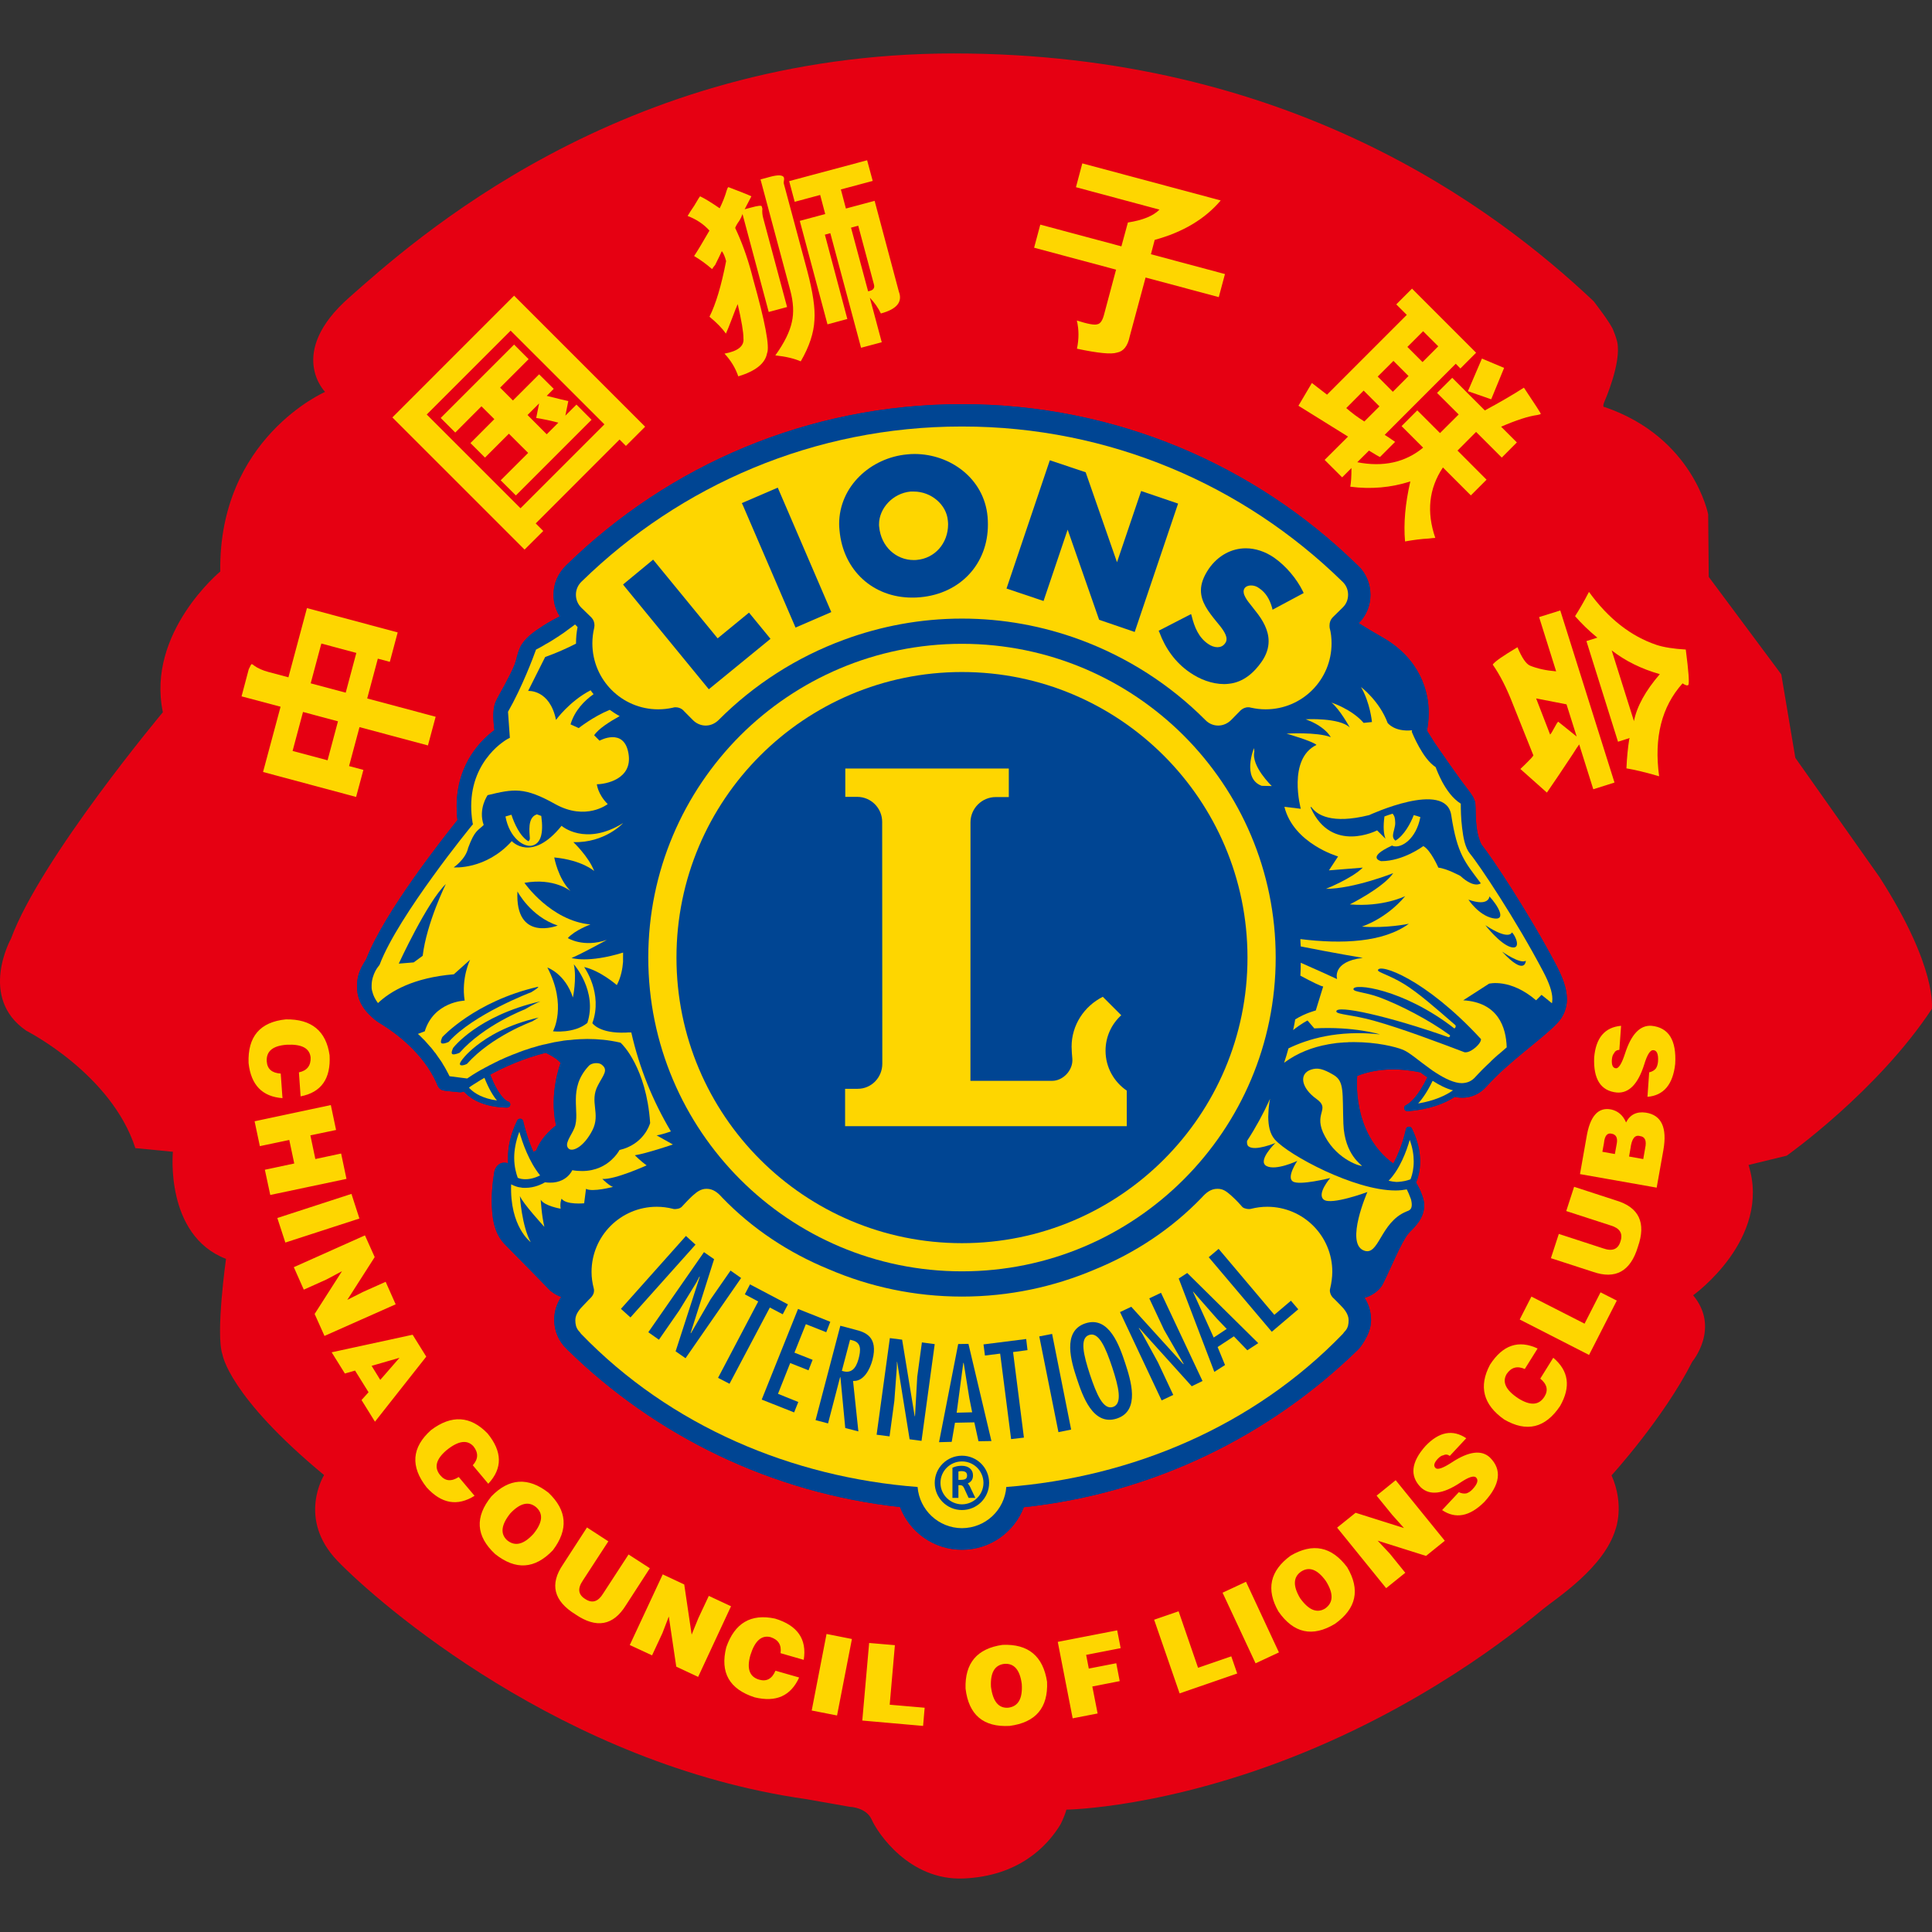 <?xml version="1.0" encoding="utf-8"?>
<!-- Generator: Adobe Illustrator 19.0.0, SVG Export Plug-In . SVG Version: 6.00 Build 0)  -->
<svg version="1.1" id="图层_1" xmlns="http://www.w3.org/2000/svg" xmlns:xlink="http://www.w3.org/1999/xlink" x="0px" y="0px"
	 width="500px" height="500px" viewBox="0 0 500 500" enable-background="new 0 0 500 500" xml:space="preserve">
<rect x="0" y="0" width="500" height="500" fill="#333333" stroke="none"/>
<g>
	<g>
		<g>
			<g>
				<path id="XMLID_114_" fill-rule="evenodd" clip-rule="evenodd" fill="#E60012" d="M418.539,88.496l-0.076-0.276
					c-0.209-0.968-0.889-2.59-0.889-2.59c-0.388-1.545-5.138-7.669-5.138-7.669c-25.831-24.406-78.966-64.129-165.583-64.129
					c-86.628,0-140.227,48.825-156.499,63.174c-16.263,14.35-6.22,24.415-6.22,24.415s-27.595,11.974-27.131,46.485
					c0,0-19.162,15.824-14.853,36.419c0,0-31.656,37.827-39.308,58.604c0,0-8.543,15.278,3.988,23.841
					c0,0,21.979,11.108,28.196,30.357l9.72,0.953c0,0-2.142,21.586,13.744,27.717c0,0-2.747,19.556-0.911,24.768
					c0,0,1.533,10.684,26.296,31.184c0,0-7.056,11.259,3.466,22.206c10.558,10.938,58.39,52.704,121.252,61.65l11.356,2.002
					c0,0,4.247,0.091,5.68,3.368c1.433,3.274,9.646,15.784,23.778,15.172c14.139-0.616,21.518-8.188,25.016-13.94
					c0,0,1.001-1.851,1.564-3.875c0,0,26.059-0.293,61.481-14.796c35.416-14.509,58.461-34.369,61.881-37.117
					c3.411-2.792,15.801-10.671,18.776-20.719c0,0,2.354-6.189-1.057-13.878c0,0,13.431-14.721,20.907-29.453
					c0,0,7.269-8.672,0.207-17.153c0,0,20.381-14.542,14.338-33.726l9.883-2.403c0,0,23.411-16.564,37.545-37.963
					c0,0,1.624-10.485-13.519-34.112l-21.798-30.882l-3.634-21.602l-18.776-25.233l-0.149-16.186c0,0-3.813-19.918-26.791-27.764
					c0,0-0.772,0.188,0-1.538C415.283,103.807,419.685,93.852,418.539,88.496L418.539,88.496z"/>
				<path id="XMLID_113_" fill="#FFFFFF" d="M404.727,258.501c-0.009-2.508-0.971-4.982-2.313-7.668l-0.331-0.708l-0.046,0.026
					l0.046-0.026l-0.37-0.684c-7.053-13.267-16.254-27.049-18.895-30.338l-0.019-0.033l-0.03-0.03
					c-0.574-0.989-1.181-2.895-1.413-5.046c-0.266-2.324-0.198-4.655-0.335-5.915c-0.126-1.081-0.696-1.839-1.5-2.974
					c-0.776-1.062-1.768-2.292-2.802-3.737c-1.486-2.053-3.064-4.32-4.316-6.096c-0.62-0.908-1.183-1.714-1.619-2.334
					c-0.39-0.636-0.636-0.938-0.73-1.117c-0.577-1.04-1.093-1.735-1.392-2.277c0-0.073-0.016-0.15-0.053-0.225l-0.119-0.237
					l0.057-0.21c0.184-0.913,0.413-2.405,0.413-4.279c0-0.031,0-0.039,0-0.102c0,0,0-0.079,0-0.134
					c0-5.165-2.072-13.322-11.532-18.679c-2.288-1.33-4.371-2.583-6.206-3.724l-0.834-0.539l0.684-0.696
					c1.778-1.704,2.807-4.183,2.807-6.671c0-0.04,0-0.022,0-0.108v-0.027c0-2.688-1.095-5.2-2.919-6.929l-0.351-0.323
					c-26.109-25.473-62.009-41.298-101.569-41.298h0.014c-0.027,0-0.027,0-0.1,0l0,0h-0.085c-39.564,0-75.461,15.825-101.708,41.45
					l-0.109,0.076c-1.896,1.815-3.026,4.302-3.026,6.995v0.056v0.154c0.009,1.796,0.554,3.509,1.498,4.999l0.464,0.706l-0.767,0.408
					c-1.168,0.571-2.671,1.379-4.177,2.324c-2.457,1.571-4.783,3.254-5.758,5.312c-0.777,1.829-0.708,2.659-1.361,4.376
					c-0.598,1.545-1.688,3.612-2.648,5.434c-1.022,1.852-1.927,3.413-2.285,4.177c-0.432,1.014-0.521,2.192-0.521,3.42
					c0,1.353,0.133,2.709,0.28,3.622l0.06,0.427l-0.39,0.284c-3.013,2.176-9.428,8.169-9.446,19.049
					c0,1.144,0.029,2.295,0.181,3.515l0.044,0.322l-0.196,0.268c-3.515,4.38-18.708,23.594-23.386,35.47
					c-0.268,0.719-0.815,1.36-1.376,2.503c-0.577,1.09-1.05,2.505-1.085,4.353v0.122c0,0.026,0,0.108,0,0.189
					c0.036,2.269,0.752,4.621,3.38,7.064l0.868,0.802l0.18,0.137c0.152,0.11,0.22,0.154,0.461,0.307
					c0.211,0.173,0.611,0.427,1.198,0.788c3.49,2.166,10.878,7.46,14.5,15.632l0.008,0.041v0.026
					c0.033,0.065,0.059,0.194,0.095,0.268c0.211,0.346,0.162,0.423,0.563,0.785c0.269,0.207,0.106,0.085,0.372,0.191
					c0.324,0.066,0.552,0.102,1.056,0.179c1.178,0.138,2.866,0.26,3.238,0.285h0.225c0.172-0.009,0.319-0.071,0.466-0.113
					l0.495-0.207l0.361,0.405c0.132,0.156,0.229,0.294,0.356,0.382c1.685,1.696,4.791,3.404,10.208,3.526h0.046
					c0.02,0,0.046-0.016,0.046-0.032v-0.007c0,0-0.026-0.036-0.046-0.036l-0.864-0.484c-0.976-0.752-2.536-2.557-4.242-6.9
					l-0.278-0.649l0.63-0.303c3.522-1.918,8.651-4.288,14.566-5.753l0.265-0.056l0.273,0.139c1.638,0.803,3.17,1.681,4.111,2.811
					l0.294,0.369l-0.157,0.425c0,0-0.427,1.039-0.853,2.893c-0.443,1.814-0.871,4.372-0.871,7.231c0,1.774,0.152,3.676,0.593,5.597
					l0.115,0.481l-0.444,0.297c0,0-0.178,0.148-0.559,0.41c-0.335,0.317-0.829,0.76-1.351,1.294
					c-1.059,1.098-2.32,2.638-2.986,4.411l-0.071,0.257l-0.287,0.13c-0.209,0.139-0.469,0.272-0.701,0.405l-0.721,0.403
					l-0.347-0.773c-0.313-0.687-0.592-1.35-0.859-2.012c-1.008-2.631-1.576-4.919-1.745-5.748l-0.013-0.025l-0.098-0.32
					c0,0,0-0.025-0.016-0.025c-0.01,0-0.039,0.016-0.071,0.016c-1.787,3.616-2.343,6.764-2.343,9.324v0.009
					c0,0.469,0.014,0.921,0.056,1.36l0.118,1.267l-1.192-0.488c-0.17-0.053-0.37-0.102-0.586-0.102h-0.019
					c-0.13,0-0.252,0.007-0.378,0.049c-0.593,0.076-1.026,0.571-1.217,0.899c-0.209,0.374-0.234,0.568-0.258,0.642v0.066v0.018
					c0,0.008,0,0.024-0.044,0.024c0,0.03,0,0.059-0.017,0.122c0,0.129-0.025,0.253-0.062,0.465c-0.093,0.37-0.133,0.938-0.255,1.649
					c-0.162,1.347-0.312,3.24-0.312,5.247c0.044,3.605,0.407,7.742,3.091,10.539c4.045,4.082,11.174,11.417,11.647,11.9l0.08,0.079
					c0.102,0.094,1.043,0.947,2.647,1.568l0.935,0.33l-0.573,0.835c-1.031,1.549-1.64,3.451-1.64,5.402c0,0.042,0,0,0,0.036h-0.032
					l0.032,0.053c0,2.673,1.116,5.18,2.91,6.894l0.346,0.332c22.523,22.019,52.348,36.791,85.549,40.426l0.464,0.033l0.187,0.447
					c2.301,6.199,8.28,10.578,15.276,10.578c6.977,0,12.942-4.379,15.301-10.545l0.174-0.436l0.434-0.051
					c33.349-3.556,63.337-18.369,86.038-40.537l0.06-0.036c0.03-0.06,0.767-0.915,1.532-2.176c0.772-1.337,1.555-3,1.555-4.84
					c0-0.055,0-0.055,0-0.087c-0.037-1.919-0.56-3.735-1.585-5.318l-0.567-0.861l1.015-0.31c1.86-0.553,3.124-1.527,3.794-2.437
					c0.255-0.284,0.377-0.514,0.611-0.958c0.74-1.394,1.86-4.04,3.055-6.616c1.21-2.626,2.51-5.146,3.369-6.16
					c1.045-1.346,3.955-3.399,4.042-6.842c0-0.16,0-0.254,0-0.362c-0.103-1.352-0.645-2.648-1.146-3.717
					c-0.266-0.554-0.498-0.996-0.71-1.322c-0.051-0.091-0.078-0.181-0.14-0.249l-0.186-0.326l0.147-0.389
					c0.471-1.048,1.024-2.839,1.024-5.161v-0.009c0-2.247-0.542-5.006-2.092-8.153c0-0.029-0.034-0.037-0.046-0.037
					c-0.018,0-0.018,0.008-0.018,0.037c-0.025,0.006-0.025,0.031-0.025,0.031c0,0.018-0.009,0.046-0.009,0.076
					c-0.032,0.096-0.039,0.181-0.087,0.311c-0.05,0.296-0.142,0.683-0.296,1.166c-0.253,0.998-0.648,2.316-1.204,3.744
					c-0.448,1.236-1.045,2.524-1.729,3.747l-0.452,0.784l-0.691-0.508c-8.757-6.41-9.731-16.785-9.731-21.219
					c0-1.357,0.08-2.189,0.08-2.189l0.032-0.472l0.489-0.18c3.149-1.275,6.41-1.743,9.506-1.743c2.586,0,5.06,0.337,7.285,0.8
					l0.159,0.022l0.133,0.129c0.409,0.284,0.763,0.544,1.141,0.817c0.188,0.116,0.372,0.28,0.581,0.421l0.547,0.372l-0.28,0.584
					c-1.132,2.447-2.251,4.128-3.218,5.318c-0.769,0.916-1.442,1.499-1.895,1.83c-0.253,0.186-0.457,0.305-0.572,0.351
					c-0.057,0.038-0.126,0.079-0.14,0.102l-0.069,0.025c-0.018,0-0.018,0.025-0.018,0.025l-0.039,0.007h0.039
					c0,0.01,0.018,0.015,0.078,0.015c5.602-0.448,9.32-1.93,11.826-3.584l0.285-0.168l0.326,0.05
					c0.326,0.117,0.645,0.155,1.008,0.155c0.232,0.018,0.462,0.018,0.678,0.018c0.046,0,0.046,0,0.103,0
					c2.035,0,4.1-0.813,5.673-2.632c5.779-6.435,14.644-12.452,18.358-16.411c1.295-1.424,2.06-3.121,2.23-4.882h-0.028
					L404.727,258.501L404.727,258.501z"/>
				<path id="XMLID_112_" fill="#004593" d="M405.517,258.542c-0.034-2.974-1.22-5.753-2.756-8.764h-0.032h0.032
					c-7.132-13.536-16.589-27.768-19.311-31.154c-0.489-0.811-1.109-2.66-1.314-4.75c-0.296-2.222-0.195-4.536-0.322-5.931
					c-0.193-1.309-0.85-2.164-1.665-3.286c-0.804-1.084-1.796-2.313-2.779-3.728c-1.493-2.089-3.087-4.321-4.329-6.147
					c-1.256-1.756-2.226-3.226-2.278-3.354c-0.613-1.047-1.199-1.845-1.357-2.204c0-0.071-0.03-0.142-0.096-0.22
					c0.179-0.921,0.429-2.472,0.429-4.41c0-0.039,0-0.095,0-0.095c0.044-5.37-2.129-13.935-11.908-19.523
					c-2.315-1.312-4.341-2.53-6.187-3.69c1.899-1.87,3.022-4.522,3.022-7.277c0-0.039,0-0.039,0-0.039v-0.057
					c0-2.934-1.201-5.613-3.156-7.49l-0.356-0.312c-26.238-25.635-62.338-41.507-102.111-41.507c-0.013,0-0.043,0-0.086,0h-0.085
					c-39.771,0-75.877,15.872-102.25,41.611l-0.103,0.103c-2.042,1.973-3.266,4.639-3.266,7.565c0,0.029,0,0.029,0,0.056
					c0,0,0,0.03,0,0.052c0,1.984,0.561,3.875,1.609,5.519c-1.167,0.6-2.723,1.424-4.227,2.387c-2.44,1.569-4.929,3.293-6.025,5.635
					c-0.843,1.93-0.836,2.843-1.416,4.419c-0.566,1.476-1.639,3.515-2.61,5.342c-0.998,1.825-1.914,3.395-2.274,4.246
					c-0.526,1.167-0.61,2.427-0.644,3.71c0.034,1.414,0.17,2.832,0.283,3.707c-3.089,2.255-9.752,8.45-9.766,19.675
					c0,1.144,0.051,2.374,0.207,3.592c-3.528,4.437-18.737,23.589-23.513,35.755c-0.263,0.853-2.47,3.135-2.47,7.083v0.074
					c-0.064,2.531,0.73,5.221,3.608,7.876l0.919,0.844l0.223,0.148c0.087,0.048,0.431,0.401,1.681,1.13
					c3.426,2.131,10.712,7.364,14.197,15.277c0.01,0.077,0.081,0.215,0.153,0.387c0.127,0.27,0.203,0.581,0.719,1.029
					c0.39,0.293,0.505,0.265,0.611,0.325c0.42,0.114,0.744,0.14,1.201,0.194c1.339,0.179,3.36,0.336,3.36,0.336l0.289-0.023
					c0.255-0.033,0.475-0.099,0.65-0.181c0.145,0.148,0.3,0.278,0.42,0.427c1.863,1.828,5.124,3.624,10.751,3.744h0.046
					c0.418,0,0.792-0.311,0.817-0.721c0.083-0.441-0.245-0.813-0.679-0.9c-0.241-0.084-2.239-1.078-4.511-6.911
					c3.47-1.884,8.526-4.204,14.371-5.656c1.596,0.787,3.098,1.68,3.863,2.634c0,0-3.064,7.737-1.194,16.185
					c0,0-3.677,2.598-5.129,6.449c-0.251,0.115-0.48,0.242-0.703,0.389c-0.328-0.66-0.597-1.324-0.851-1.995
					c-1.236-3.223-1.809-5.951-1.809-5.951c-0.059-0.304-0.333-0.597-0.676-0.639c-0.364-0.044-0.715,0.113-0.869,0.438
					c-1.837,3.709-2.399,7.014-2.399,9.678c0,0.496,0.006,0.97,0.017,1.414c-0.274-0.113-0.58-0.161-0.899-0.161
					c-0.18,0-0.325,0-0.523,0.037c-0.928,0.172-1.498,0.849-1.751,1.311c-0.27,0.458-0.32,0.811-0.362,0.923v0.029
					c0,0.04-0.689,3.571-0.689,7.664c0.055,3.646,0.372,8.016,3.298,11.074c4.189,4.21,11.7,11.932,11.7,11.932l0.078,0.099
					c0.129,0.076,1.178,1.061,2.899,1.68c-1.123,1.704-1.801,3.738-1.801,5.868c0,0,0,0.036,0,0.088
					c0,2.882,1.209,5.606,3.181,7.467l0.317,0.319c22.63,22.138,52.638,36.981,85.988,40.631c2.466,6.46,8.698,11.051,16.039,11.051
					c7.301,0,13.541-4.572,16.008-11.013c33.514-3.583,63.631-18.487,86.511-40.791l0.06-0.073c0.094-0.048,0.843-0.923,1.638-2.273
					c0.797-1.39,1.642-3.179,1.649-5.231c0-0.055,0-0.087,0-0.109c-0.007-2.05-0.593-4.036-1.684-5.704
					c2.021-0.599,3.406-1.72,4.18-2.708c0.301-0.351,0.455-0.655,0.682-1.115c0.737-1.417,1.874-4.055,3.094-6.613
					c1.178-2.59,2.517-5.128,3.287-6.053c0.772-1.087,4.104-3.409,4.201-7.286c0-0.172,0-0.314,0-0.396
					c-0.113-1.534-0.726-2.919-1.22-4.048c-0.285-0.549-0.551-1.026-0.723-1.329c-0.064-0.129-0.135-0.203-0.163-0.286
					c0.471-1.138,1.052-3.002,1.052-5.467c0-2.358-0.526-5.235-2.143-8.538c-0.161-0.32-0.498-0.502-0.84-0.436
					c-0.372,0.048-0.659,0.302-0.708,0.653c0,0-0.489,2.39-1.578,5.24c-0.459,1.174-1.001,2.448-1.681,3.631
					c-10.987-7.998-9.329-22.687-9.329-22.687c5.634-2.244,11.635-1.899,16.362-0.914c0.388,0.289,0.776,0.587,1.151,0.848
					c0.202,0.149,0.374,0.27,0.645,0.427c-1.148,2.353-2.26,4.027-3.133,5.093c-0.753,0.901-1.387,1.448-1.785,1.736
					c-0.234,0.163-0.374,0.238-0.459,0.294c-0.083,0.041-0.09,0.041-0.097,0.064c-0.416,0.133-0.627,0.537-0.53,0.963
					c0.071,0.348,0.434,0.636,0.829,0.636c0.009,0,0.023,0,0.071,0c5.687-0.471,9.566-2.002,12.184-3.718
					c0.388,0.092,0.737,0.149,1.093,0.169c0.287,0.028,0.501,0.044,0.774,0.044c0.046,0,0.053,0,0.103,0
					c2.241,0,4.534-0.93,6.293-2.944c5.634-6.342,14.497-12.317,18.3-16.391c1.667-1.743,2.467-3.942,2.467-6.156V258.542
					L405.517,258.542z"/>
				<path id="XMLID_111_" fill="#FED600" d="M404.727,258.501c-0.009-2.508-0.971-4.982-2.313-7.668l-0.331-0.708l-0.046,0.026
					l0.046-0.026l-0.37-0.684c-7.053-13.267-16.254-27.049-18.895-30.338l-0.019-0.033l-0.03-0.03
					c-0.574-0.989-1.181-2.895-1.413-5.046c-0.266-2.324-0.198-4.655-0.335-5.915c-0.126-1.081-0.696-1.839-1.5-2.974
					c-0.776-1.062-1.768-2.292-2.802-3.737c-1.486-2.053-3.064-4.32-4.316-6.096c-0.62-0.908-1.183-1.714-1.619-2.334
					c-0.39-0.636-0.636-0.938-0.73-1.117c-0.577-1.04-1.093-1.735-1.392-2.277c0-0.073-0.016-0.15-0.053-0.225l-0.119-0.237
					l0.057-0.21c0.184-0.913,0.413-2.405,0.413-4.279c0-0.031,0-0.039,0-0.102c0,0,0-0.079,0-0.134
					c0-5.165-2.072-13.322-11.532-18.679c-2.288-1.33-4.371-2.583-6.206-3.724l-0.834-0.539l0.684-0.696
					c1.778-1.704,2.807-4.183,2.807-6.671c0-0.04,0-0.022,0-0.108v-0.027c0-2.688-1.095-5.2-2.919-6.929l-0.351-0.323
					c-26.109-25.473-62.009-41.298-101.569-41.298h0.014c-0.027,0-0.027,0-0.1,0l0,0h-0.085c-39.564,0-75.461,15.825-101.708,41.45
					l-0.109,0.076c-1.896,1.815-3.026,4.302-3.026,6.995v0.056v0.154c0.009,1.796,0.554,3.509,1.498,4.999l0.464,0.706l-0.767,0.408
					c-1.168,0.571-2.671,1.379-4.177,2.324c-2.457,1.571-4.783,3.254-5.758,5.312c-0.777,1.829-0.708,2.659-1.361,4.376
					c-0.598,1.545-1.688,3.612-2.648,5.434c-1.022,1.852-1.927,3.413-2.285,4.177c-0.432,1.014-0.521,2.192-0.521,3.42
					c0,1.353,0.133,2.709,0.28,3.622l0.06,0.427l-0.39,0.284c-3.013,2.176-9.428,8.169-9.446,19.049
					c0,1.144,0.029,2.295,0.181,3.515l0.044,0.322l-0.196,0.268c-3.515,4.38-18.708,23.594-23.386,35.47
					c-0.268,0.719-0.815,1.36-1.376,2.503c-0.577,1.09-1.05,2.505-1.085,4.353v0.122c0,0.026,0,0.108,0,0.189
					c0.036,2.269,0.752,4.621,3.38,7.064l0.868,0.802l0.18,0.137c0.152,0.11,0.22,0.154,0.461,0.307
					c0.211,0.173,0.611,0.427,1.198,0.788c3.49,2.166,10.878,7.46,14.5,15.632l0.008,0.041v0.026
					c0.033,0.065,0.059,0.194,0.095,0.268c0.211,0.346,0.162,0.423,0.563,0.785c0.269,0.207,0.106,0.085,0.372,0.191
					c0.324,0.066,0.552,0.102,1.056,0.179c1.178,0.138,2.866,0.26,3.238,0.285h0.225c0.172-0.009,0.319-0.071,0.466-0.113
					l0.495-0.207l0.361,0.405c0.132,0.156,0.229,0.294,0.356,0.382c1.685,1.696,4.791,3.404,10.208,3.526h0.046
					c0.02,0,0.046-0.016,0.046-0.032v-0.007c0,0-0.026-0.036-0.046-0.036l-0.864-0.484c-0.976-0.752-2.536-2.557-4.242-6.9
					l-0.278-0.649l0.63-0.303c3.522-1.918,8.651-4.288,14.566-5.753l0.265-0.056l0.273,0.139c1.638,0.803,3.17,1.681,4.111,2.811
					l0.294,0.369l-0.157,0.425c0,0-0.427,1.039-0.853,2.893c-0.443,1.814-0.871,4.372-0.871,7.231c0,1.774,0.152,3.676,0.593,5.597
					l0.115,0.481l-0.444,0.297c0,0-0.178,0.148-0.559,0.41c-0.335,0.317-0.829,0.76-1.351,1.294
					c-1.059,1.098-2.32,2.638-2.986,4.411l-0.071,0.257l-0.287,0.13c-0.209,0.139-0.469,0.272-0.701,0.405l-0.721,0.403
					l-0.347-0.773c-0.313-0.687-0.592-1.35-0.859-2.012c-1.008-2.631-1.576-4.919-1.745-5.748l-0.013-0.025l-0.098-0.32
					c0,0,0-0.025-0.016-0.025c-0.01,0-0.039,0.016-0.071,0.016c-1.787,3.616-2.343,6.764-2.343,9.324v0.009
					c0,0.469,0.014,0.921,0.056,1.36l0.118,1.267l-1.192-0.488c-0.17-0.053-0.37-0.102-0.586-0.102h-0.019
					c-0.13,0-0.252,0.007-0.378,0.049c-0.593,0.076-1.026,0.571-1.217,0.899c-0.209,0.374-0.234,0.568-0.258,0.642v0.066v0.018
					c0,0.008,0,0.024-0.044,0.024c0,0.03,0,0.059-0.017,0.122c0,0.129-0.025,0.253-0.062,0.465c-0.093,0.37-0.133,0.938-0.255,1.649
					c-0.162,1.347-0.312,3.24-0.312,5.247c0.044,3.605,0.407,7.742,3.091,10.539c4.045,4.082,11.174,11.417,11.647,11.9l0.08,0.079
					c0.102,0.094,1.043,0.947,2.647,1.568l0.935,0.33l-0.573,0.835c-1.031,1.549-1.64,3.451-1.64,5.402c0,0.042,0,0,0,0.036h-0.032
					l0.032,0.053c0,2.673,1.116,5.18,2.91,6.894l0.346,0.332c22.523,22.019,52.348,36.791,85.549,40.426l0.464,0.033l0.187,0.447
					c2.301,6.199,8.28,10.578,15.276,10.578c6.977,0,12.942-4.379,15.301-10.545l0.174-0.436l0.434-0.051
					c33.349-3.556,63.337-18.369,86.038-40.537l0.06-0.036c0.03-0.06,0.767-0.915,1.532-2.176c0.772-1.337,1.555-3,1.555-4.84
					c0-0.055,0-0.055,0-0.087c-0.037-1.919-0.56-3.735-1.585-5.318l-0.567-0.861l1.015-0.31c1.86-0.553,3.124-1.527,3.794-2.437
					c0.255-0.284,0.377-0.514,0.611-0.958c0.74-1.394,1.86-4.04,3.055-6.616c1.21-2.626,2.51-5.146,3.369-6.16
					c1.045-1.346,3.955-3.399,4.042-6.842c0-0.16,0-0.254,0-0.362c-0.103-1.352-0.645-2.648-1.146-3.717
					c-0.266-0.554-0.498-0.996-0.71-1.322c-0.051-0.091-0.078-0.181-0.14-0.249l-0.186-0.326l0.147-0.389
					c0.471-1.048,1.024-2.839,1.024-5.161v-0.009c0-2.247-0.542-5.006-2.092-8.153c0-0.029-0.034-0.037-0.046-0.037
					c-0.018,0-0.018,0.008-0.018,0.037c-0.025,0.006-0.025,0.031-0.025,0.031c0,0.018-0.009,0.046-0.009,0.076
					c-0.032,0.096-0.039,0.181-0.087,0.311c-0.05,0.296-0.142,0.683-0.296,1.166c-0.253,0.998-0.648,2.316-1.204,3.744
					c-0.448,1.236-1.045,2.524-1.729,3.747l-0.452,0.784l-0.691-0.508c-8.757-6.41-9.731-16.785-9.731-21.219
					c0-1.357,0.08-2.189,0.08-2.189l0.032-0.472l0.489-0.18c3.149-1.275,6.41-1.743,9.506-1.743c2.586,0,5.06,0.337,7.285,0.8
					l0.159,0.022l0.133,0.129c0.409,0.284,0.763,0.544,1.141,0.817c0.188,0.116,0.372,0.28,0.581,0.421l0.547,0.372l-0.28,0.584
					c-1.132,2.447-2.251,4.128-3.218,5.318c-0.769,0.916-1.442,1.499-1.895,1.83c-0.253,0.186-0.457,0.305-0.572,0.351
					c-0.057,0.038-0.126,0.079-0.14,0.102l-0.069,0.025c-0.018,0-0.018,0.025-0.018,0.025l-0.039,0.007h0.039
					c0,0.01,0.018,0.015,0.078,0.015c5.602-0.448,9.32-1.93,11.826-3.584l0.285-0.168l0.326,0.05
					c0.326,0.117,0.645,0.155,1.008,0.155c0.232,0.018,0.462,0.018,0.678,0.018c0.046,0,0.046,0,0.103,0
					c2.035,0,4.1-0.813,5.673-2.632c5.779-6.435,14.644-12.452,18.358-16.411c1.295-1.424,2.06-3.121,2.23-4.882h-0.028
					L404.727,258.501L404.727,258.501z"/>
				<path id="XMLID_110_" fill="#004593" d="M140.735,253.914c-0.139-0.877-13.423,2.684-24.287,11.504c0,0-2.421,1.895-2.26,2.738
					c0.31,1.671,2.26,0.607,2.756,0.099C125.408,259.929,140.93,254.797,140.735,253.914L140.735,253.914z"/>
				<path id="XMLID_109_" fill="#004593" d="M109.843,234.903c-1.206,2.028-2.246,3.742-3.291,5.719
					c-1.137,2.103-2.858,5.47-3.633,7.05c1.987,0.391,4.219-0.018,6.541-1.705c0.274-6.602,6.619-20.342,6.619-20.342
					C114.209,227.905,111.533,232.2,109.843,234.903L109.843,234.903z"/>
				<path id="XMLID_108_" fill="#004593" d="M120.814,271.796c0,0-1.983,1.628-1.858,2.342c0.2,1.402,1.787,0.485,2.196,0.049
					c6.835-7.13,19.243-11.654,19.136-12.382C140.141,261.09,129.558,264.222,120.814,271.796L120.814,271.796z"/>
				<path id="XMLID_107_" fill="#004593" d="M405.517,258.542c-0.034-2.974-1.22-5.753-2.756-8.764h-0.032h0.032
					c-7.132-13.536-16.589-27.768-19.311-31.154c-0.489-0.811-1.109-2.66-1.314-4.75c-0.296-2.222-0.195-4.536-0.322-5.931
					c-0.193-1.309-0.85-2.164-1.665-3.286c-0.804-1.084-1.796-2.313-2.779-3.728c-1.493-2.089-3.087-4.321-4.329-6.147
					c-1.256-1.756-2.226-3.226-2.278-3.354c-0.613-1.047-1.199-1.845-1.357-2.204c0-0.071-0.03-0.142-0.096-0.22
					c0.179-0.921,0.429-2.472,0.429-4.41c0-0.039,0-0.095,0-0.095c0.044-5.37-2.129-13.935-11.908-19.523
					c-2.315-1.312-4.341-2.53-6.187-3.69c1.899-1.87,3.022-4.522,3.022-7.277c0-0.039,0-0.039,0-0.039v-0.057
					c0-2.934-1.201-5.613-3.156-7.49l-0.356-0.312c-26.238-25.635-62.338-41.507-102.111-41.507c-0.013,0-0.043,0-0.086,0h-0.085
					c-39.771,0-75.877,15.872-102.25,41.611l-0.103,0.103c-2.042,1.973-3.266,4.639-3.266,7.565c0,0.029,0,0.029,0,0.056
					c0,0,0,0.03,0,0.052c0,1.984,0.561,3.875,1.609,5.519c-1.167,0.6-2.723,1.424-4.227,2.387c-2.44,1.569-4.929,3.293-6.025,5.635
					c-0.843,1.93-0.836,2.843-1.416,4.419c-0.566,1.476-1.639,3.515-2.61,5.342c-0.998,1.825-1.914,3.395-2.274,4.246
					c-0.526,1.167-0.61,2.427-0.644,3.71c0.034,1.414,0.17,2.832,0.283,3.707c-3.089,2.255-9.752,8.45-9.766,19.675
					c0,1.144,0.051,2.374,0.207,3.592c-3.528,4.437-18.737,23.589-23.513,35.755c-0.263,0.853-2.47,3.135-2.47,7.083v0.074
					c-0.064,2.531,0.73,5.221,3.608,7.876l0.919,0.844l0.223,0.148c0.087,0.048,0.431,0.401,1.681,1.13
					c3.426,2.131,10.712,7.364,14.197,15.277c0.01,0.077,0.081,0.215,0.153,0.387c0.127,0.27,0.203,0.581,0.719,1.029
					c0.39,0.293,0.505,0.265,0.611,0.325c0.42,0.114,0.744,0.14,1.201,0.194c1.339,0.179,3.36,0.336,3.36,0.336l0.289-0.023
					c0.255-0.033,0.475-0.099,0.65-0.181c0.145,0.148,0.3,0.278,0.42,0.427c1.863,1.828,5.124,3.624,10.751,3.744h0.046
					c0.418,0,0.792-0.311,0.817-0.721c0.083-0.441-0.245-0.813-0.679-0.9c-0.241-0.084-2.239-1.078-4.511-6.911
					c3.47-1.884,8.526-4.204,14.371-5.656c1.596,0.787,3.098,1.68,3.863,2.634c0,0-3.064,7.737-1.194,16.185
					c0,0-3.677,2.598-5.129,6.449c-0.251,0.115-0.48,0.242-0.703,0.389c-0.328-0.66-0.597-1.324-0.851-1.995
					c-1.236-3.223-1.809-5.951-1.809-5.951c-0.059-0.304-0.333-0.597-0.676-0.639c-0.364-0.044-0.715,0.113-0.869,0.438
					c-1.837,3.709-2.399,7.014-2.399,9.678c0,0.496,0.006,0.97,0.017,1.414c-0.274-0.113-0.58-0.161-0.899-0.161
					c-0.18,0-0.325,0-0.523,0.037c-0.928,0.172-1.498,0.849-1.751,1.311c-0.27,0.458-0.32,0.811-0.362,0.923v0.029
					c0,0.04-0.689,3.571-0.689,7.664c0.055,3.646,0.372,8.016,3.298,11.074c4.189,4.21,11.7,11.932,11.7,11.932l0.078,0.099
					c0.129,0.076,1.178,1.061,2.899,1.68c-1.123,1.704-1.801,3.738-1.801,5.868c0,0,0,0.036,0,0.088
					c0,2.882,1.209,5.606,3.181,7.467l0.317,0.319c22.63,22.138,52.638,36.981,85.988,40.631c2.466,6.46,8.698,11.051,16.039,11.051
					c7.301,0,13.541-4.572,16.008-11.013c33.514-3.583,63.631-18.487,86.511-40.791l0.06-0.073c0.094-0.048,0.843-0.923,1.638-2.273
					c0.797-1.39,1.642-3.179,1.649-5.231c0-0.055,0-0.087,0-0.109c-0.007-2.05-0.593-4.036-1.684-5.704
					c2.021-0.599,3.406-1.72,4.18-2.708c0.301-0.351,0.455-0.655,0.682-1.115c0.737-1.417,1.874-4.055,3.094-6.613
					c1.178-2.59,2.517-5.128,3.287-6.053c0.772-1.087,4.104-3.409,4.201-7.286c0-0.172,0-0.314,0-0.396
					c-0.113-1.534-0.726-2.919-1.22-4.048c-0.285-0.549-0.551-1.026-0.723-1.329c-0.064-0.129-0.135-0.203-0.163-0.286
					c0.471-1.138,1.052-3.002,1.052-5.467c0-2.358-0.526-5.235-2.143-8.538c-0.161-0.32-0.498-0.502-0.84-0.436
					c-0.372,0.048-0.659,0.302-0.708,0.653c0,0-0.489,2.39-1.578,5.24c-0.459,1.174-1.001,2.448-1.681,3.631
					c-10.987-7.998-9.329-22.687-9.329-22.687c5.634-2.244,11.635-1.899,16.362-0.914c0.388,0.289,0.776,0.587,1.151,0.848
					c0.202,0.149,0.374,0.27,0.645,0.427c-1.148,2.353-2.26,4.027-3.133,5.093c-0.753,0.901-1.387,1.448-1.785,1.736
					c-0.234,0.163-0.374,0.238-0.459,0.294c-0.083,0.041-0.09,0.041-0.097,0.064c-0.416,0.133-0.627,0.537-0.53,0.963
					c0.071,0.348,0.434,0.636,0.829,0.636c0.009,0,0.023,0,0.071,0c5.687-0.471,9.566-2.002,12.184-3.718
					c0.388,0.092,0.737,0.149,1.093,0.169c0.287,0.028,0.501,0.044,0.774,0.044c0.046,0,0.053,0,0.103,0
					c2.241,0,4.534-0.93,6.293-2.944c5.634-6.342,14.497-12.317,18.3-16.391c1.667-1.743,2.467-3.942,2.467-6.156V258.542
					L405.517,258.542z"/>
				<path id="XMLID_106_" fill="#FED600" d="M150.449,150.573l0.221-0.212c25.379-24.733,59.986-39.979,98.201-39.979h0.171
					c38.193,0,72.846,15.246,98.2,39.979l0.223,0.212c0.903,0.865,1.417,2.027,1.417,3.339c0,1.287-0.478,2.435-1.392,3.311
					l-2.618,2.575c-0.526,0.55-0.788,1.272-0.788,2.043c0,0.218,0,0.454,0.032,0.661c0.351,1.271,0.489,2.642,0.489,4.001
					c0,9.44-7.604,17.069-17.06,17.069c-1.247,0-2.483-0.14-3.631-0.398h-0.051l-0.124-0.03c-0.209-0.079-0.448-0.103-0.7-0.103
					c-0.804,0-1.511,0.346-2.042,0.876l-0.025,0.026l-2.317,2.361c-0.845,0.872-2.072,1.472-3.381,1.472
					c-1.332,0-2.515-0.571-3.367-1.472c-9.079-9.106-20.108-16.213-32.418-20.755c-9.504-3.502-19.789-5.457-30.533-5.457
					c-10.701,0-20.974,1.955-30.482,5.457c-12.301,4.506-23.375,11.648-32.461,20.755c-0.899,0.901-2.066,1.472-3.38,1.472
					c-1.331,0-2.524-0.6-3.365-1.472l-2.345-2.361l-0.032-0.061c-0.498-0.514-1.238-0.841-2.042-0.841
					c-0.234,0-0.471,0.025-0.696,0.103l-0.108,0.03h-0.018c-1.176,0.258-2.421,0.398-3.691,0.398c-9.4,0-17.03-7.629-17.03-17.069
					c0-1.359,0.162-2.73,0.47-4.001c0.026-0.208,0.07-0.444,0.07-0.661c0-0.771-0.223-1.44-0.802-2.043l-2.641-2.575
					c-0.865-0.876-1.355-2.025-1.355-3.311C149.048,152.6,149.581,151.438,150.449,150.573L150.449,150.573z"/>
				<path id="XMLID_105_" fill="#004593" d="M327.196,193.949c0,0,0.202,7.476,5.473,10.437
					C330.71,204.33,323.719,205.448,327.196,193.949L327.196,193.949z"/>
				<path id="XMLID_104_" fill="#FED600" d="M330.148,247.82c0,22.419-9.091,42.709-23.783,57.398
					c-14.699,14.702-34.972,23.801-57.409,23.801c-22.425,0-42.712-9.099-57.405-23.801c-14.676-14.689-23.776-34.978-23.776-57.398
					c0-22.434,9.1-42.716,23.776-57.44c14.692-14.667,34.979-23.76,57.405-23.76c22.437,0,42.71,9.093,57.409,23.76
					C321.057,205.103,330.148,225.386,330.148,247.82L330.148,247.82z"/>
				<path id="XMLID_103_" fill="#FED600" d="M128.605,284.796c-3.614-0.496-5.742-1.806-7.019-3.059
					c-0.119-0.126-0.119-0.138-0.208-0.271l0.44-0.327c0,0,0.884-0.591,2.421-1.54c0.343-0.214,0.752-0.436,1.132-0.663
					C126.523,281.849,127.663,283.675,128.605,284.796L128.605,284.796z"/>
				<path id="XMLID_102_" fill="#FED600" d="M134.405,292.897c0.808,2.856,2.489,7.731,5.376,11.299
					c-0.71,0.358-2.204,0.996-3.8,0.986c-0.632,0-1.323-0.08-1.984-0.362c-0.403-1.11-0.92-2.885-0.92-5.173
					C133.077,297.726,133.437,295.458,134.405,292.897L134.405,292.897z"/>
				<path id="XMLID_101_" fill="#FED600" d="M145.341,310.225c0,0-0.481,0.966-0.248,2.584c0,0-4.21-0.705-5.149-2.324
					c0,0,0.198,3.961,0.939,7.026c0,0-5.609-6.106-6.337-7.983c0,0,0.477,7.722,2.802,11.934c0,0-5.475-3.993-5.06-14.956
					c0.634,0.334,1.266,0.573,1.869,0.721c0.303,0.057,0.587,0.083,0.899,0.135c0.028,0,0.092,0.038,0.117,0.038
					c0.293,0.013,0.558,0.013,0.807,0.013c2.412,0,4.28-0.984,5.064-1.433c0.472,0.052,0.913,0.092,1.336,0.092
					c2.435,0.015,4.057-1.031,4.971-2.085c0.346-0.401,0.601-0.8,0.761-1.143c0.88,0.164,1.739,0.217,2.538,0.217
					c3.558,0,6.098-1.454,7.658-2.943c1.046-0.957,1.708-1.925,2.016-2.499c6.272-1.45,7.818-6.611,7.856-6.767l0.074-0.18
					l-0.009-0.181c-0.972-14.154-7.239-20.276-7.405-20.405l-0.206-0.215l-0.31-0.091c-2.805-0.637-5.619-0.899-8.353-0.899
					c-0.65,0-1.268,0.025-1.903,0.057c-0.188,0.008-0.342,0.008-0.489,0.032c-0.624,0.039-1.233,0.068-1.864,0.164h-0.02
					c-0.62,0.04-1.26,0.099-1.853,0.181c-0.149,0.038-0.319,0.067-0.44,0.083c-0.615,0.095-1.179,0.186-1.795,0.299
					c-0.007,0-0.007,0-0.034,0c-0.617,0.124-1.177,0.248-1.741,0.388c-0.172,0.025-0.317,0.064-0.443,0.108
					c-0.579,0.118-1.169,0.223-1.684,0.389c-0.06,0-0.06,0-0.06,0c-0.555,0.171-1.112,0.322-1.635,0.494
					c-0.135,0.029-0.31,0.081-0.435,0.107c-0.516,0.164-1.042,0.351-1.531,0.516c-0.028,0-0.066,0.008-0.066,0.008
					c-0.514,0.18-1.051,0.362-1.52,0.557c-0.13,0.041-0.274,0.068-0.362,0.141c-0.505,0.187-0.991,0.374-1.473,0.555l0,0
					c-0.494,0.192-0.975,0.404-1.439,0.599c-0.091,0.049-0.225,0.097-0.315,0.127c-0.471,0.209-0.871,0.397-1.261,0.578
					c-0.028,0-0.028,0-0.053,0c-0.427,0.229-0.83,0.426-1.251,0.624c-0.119,0.024-0.199,0.098-0.32,0.155
					c-0.358,0.196-0.73,0.366-1.056,0.542c-0.056,0.014-0.062,0.014-0.062,0.014c-0.389,0.199-0.707,0.366-1.043,0.565
					c-0.11,0.061-0.198,0.109-0.283,0.138c-0.297,0.181-0.57,0.336-0.859,0.482c0,0-0.036,0.038-0.102,0.038
					c-1.792,1.019-3.088,1.863-3.667,2.289l-4.571-0.584c-0.257-0.513-0.491-0.997-0.775-1.492c-0.034-0.078-0.1-0.196-0.139-0.269
					c-0.269-0.471-0.524-0.951-0.804-1.356c-0.037-0.086-0.113-0.161-0.129-0.252c-0.289-0.443-0.574-0.893-0.869-1.271
					c-0.008-0.041-0.015-0.065-0.052-0.074c-0.293-0.449-0.606-0.875-0.915-1.315c-0.047-0.038-0.077-0.111-0.181-0.193
					c-0.284-0.402-0.626-0.811-0.947-1.221c-0.051-0.008-0.06-0.067-0.114-0.099c-0.325-0.376-0.631-0.746-0.982-1.115
					c-0.015-0.023-0.032-0.041-0.079-0.091c-0.304-0.366-0.649-0.735-1.012-1.055l-0.138-0.148
					c-0.336-0.343-0.669-0.687-1.054-0.999l1.776-0.673c2.376-7.728,10.331-7.949,10.331-7.949
					c-0.931-5.885,1.403-10.578,1.403-10.578l-4.204,3.767c-10.406,0.867-16.381,4.352-19.637,7.449
					c-0.755-1-1.182-1.927-1.419-2.812c0-0.048-0.051-0.127-0.051-0.195c-0.018-0.122-0.092-0.246-0.092-0.359
					c-0.011-0.11-0.03-0.222-0.055-0.315c0-0.103-0.024-0.195-0.024-0.266c0-0.2,0-0.394,0-0.575c0-1.476,0.465-2.804,0.97-3.777
					c0.25-0.459,0.505-0.864,0.718-1.116c0.173-0.233,0.258-0.335,0.258-0.335l0.126-0.181l0.062-0.164
					c2.384-6.253,8.337-15.263,13.682-22.634c5.322-7.389,10.06-13.137,10.06-13.148l0.34-0.386l-0.101-0.487
					c-0.239-1.501-0.345-2.894-0.345-4.202c0-6.21,2.369-10.529,4.724-13.347c1.167-1.403,2.336-2.416,3.238-3.076
					c0.413-0.332,0.812-0.574,1.045-0.733c0.245-0.161,0.38-0.227,0.38-0.227l0.617-0.318l-0.478-6.737
					c3.668-6.421,6.587-14.21,7.246-16.086c0.651-0.328,1.265-0.668,1.81-0.993c0.199-0.096,0.411-0.231,0.553-0.338
					c0.411-0.196,0.811-0.454,1.171-0.659c0.223-0.104,0.393-0.248,0.595-0.362c0.315-0.214,0.673-0.401,0.969-0.619
					c0.202-0.121,0.4-0.235,0.546-0.351c0.329-0.194,0.607-0.42,0.934-0.624c0.168-0.094,0.291-0.192,0.456-0.302
					c0.299-0.222,0.585-0.439,0.86-0.627c0.132-0.079,0.22-0.157,0.316-0.243c0.722-0.494,1.36-0.997,1.894-1.388l0.652,0.67
					c-0.273,1.367-0.407,2.781-0.407,4.225c0,0,0,0.03,0,0.068c-2.455,1.254-5.106,2.422-7.986,3.459l-4.407,8.781
					c0,0,5.597-0.472,7.216,7.499c0,0,3.48-4.848,8.963-7.673c0.224,0.337,0.479,0.701,0.761,1.004
					c-2.409,1.71-4.891,4.239-5.965,7.819l2.122,0.963c0,0,3.714-2.966,8.031-4.725c0.828,0.596,1.671,1.148,2.561,1.625
					c-2.626,1.457-5.564,3.334-6.596,4.961l1.388,1.396c0,0,6.332-3.516,7.487,3.298c1.181,6.766-6.083,7.98-8.179,7.98
					c0,0,0.216,2.558,2.809,5.134c0,0-5.614,4.434-13.589,0c-7.962-4.466-10.7-3.96-17.484-2.316c0,0-2.511,3.544-1.024,7.722
					c-1.503,1.5-2.322,1.327-4.017,5.914c-0.639,2.977-3.745,5.06-3.745,5.06s8.245,0.73,15.038-6.791c0,0,5.124,5.642,12.88-3.969
					c0,0,6.089,5.388,15.925-0.702c0,0-4.698,5.165-12.872,4.929c0,0,3.945,3.716,5.381,7.479c0,0-3.058-2.807-10.327-3.519
					c0,0,0.942,5.392,4.21,8.7c0,0-4.21-3.512-11.927-2.126c0,0,6.789,9.818,17.083,10.771c0,0-3.959,1.422-5.852,3.522
					c0,0,4.003,2.565,10.102,0.468c0,0-6.347,3.514-9.133,4.686c0,0,4.208,1.41,13.335-1.4c-0.016,0.423-0.016,0.853-0.016,1.298
					c0,0.369,0,0.727,0,1.104c-0.124,1.629-0.487,3.899-1.613,6.014c0,0-4.24-3.731-8.453-4.674c0,0,4.936,6.813,2.122,14.517
					c0,0,1.752,2.739,8.672,2.449c0.521-0.056,1.008-0.056,1.409-0.031c2.059,9.157,5.587,17.784,10.249,25.606
					c-1.512,0.517-2.855,0.913-3.69,1.021l4.206,2.361c0,0-6.796,2.322-9.85,2.792c0,0,1.643,1.64,3.054,2.609
					c0,0-8.19,3.737-11.467,3.515c0,0,1.865,1.85,2.77,2.058c0,0-5.354,1.425-6.992,0.5l-0.483,3.745
					C151.184,311.405,146.517,311.873,145.341,310.225L145.341,310.225z"/>
				<path id="XMLID_100_" fill="#FED600" d="M152.427,275.795c0.742-0.754,2.517-0.885,3.278-0.272
					c1.817,1.391,0.455,2.654-0.955,5.343c-2.297,4.32,0.767,7.31-1.442,11.656c-2.247,4.334-5.046,5.558-6.052,4.812
					c-1.494-1.147,0.705-3.547,1.415-5.458C150.298,287.745,146.753,281.824,152.427,275.795L152.427,275.795z"/>
				<path id="XMLID_99_" fill="#FED600" d="M138.701,210.854c0,0,0.137-0.038,0.262-0.1c0.462,0.172,0.857,0.328,1.117,0.414
					c0.655,4.772-0.231,7.051-2.259,7.65c-2.118,0.604-5.949-1.835-7.005-7.509c0.493-0.141,1.008-0.288,1.543-0.455
					c0.687,2.181,2.258,5.682,4.396,6.872c0,0,0.385-0.252,0.367-0.792C137.025,215.273,136.536,211.754,138.701,210.854
					L138.701,210.854z"/>
				<path id="XMLID_98_" fill="#FED600" d="M348.264,344.309c-0.202,0.199-0.62,0.699-0.735,0.888
					c-23.13,23.959-54.671,37.144-87.099,39.63c-0.45,5.97-5.383,10.629-11.474,10.66c-6.063-0.031-11.001-4.69-11.485-10.66
					c-32.401-2.486-63.952-15.671-87.088-39.63c-0.107-0.188-0.531-0.689-0.721-0.888c-0.586-0.775-0.764-1.608-0.764-2.671
					c0-1.604,1.207-2.916,2.096-3.818c0.868-0.943,2.003-2.073,2.003-2.073s0.498-0.54,0.645-1.091
					c0.161-0.542,0.087-1.056,0.007-1.272c-0.342-1.357-0.556-2.743-0.556-4.183c-0.007-9.344,7.544-16.876,16.855-16.892
					c1.442,0,2.819,0.186,4.171,0.518c0.242,0.09,0.532,0.133,1.274,0c0.864-0.165,1.117-0.591,1.328-0.811
					c0.204-0.224,1.409-1.544,2.499-2.552c1.106-0.976,2.129-1.803,3.643-1.803c1.674,0,2.889,0.96,4.004,2.232
					c7.873,8.176,17.359,14.392,27.641,18.595c10.575,4.544,22.225,7.065,34.45,7.065c12.212,0,23.828-2.521,34.38-7.013
					c10.324-4.215,19.823-10.439,27.71-18.647c1.132-1.272,2.345-2.232,4.022-2.232c1.511,0,2.327,0.659,3.629,1.803
					c1.282,1.163,2.205,2.187,2.517,2.552c0.315,0.361,0.439,0.629,1.348,0.811c0.531,0.111,1.001,0.09,1.256,0
					c1.337-0.332,2.719-0.518,4.157-0.518c9.313,0.016,16.853,7.548,16.823,16.892c-0.023,1.44-0.214,2.826-0.537,4.183
					c-0.069,0.216-0.177,0.73,0.009,1.272c0.136,0.551,0.602,1.091,0.602,1.091s1.27,1.209,2.069,2.073
					c0.808,0.812,2.079,2.214,2.079,3.818C349.02,342.701,348.873,343.533,348.264,344.309L348.264,344.309z"/>
				<path id="XMLID_97_" fill="#FED600" d="M364.842,294.997c0.76,2.123,1.024,3.981,1.024,5.581c0,1.87-0.347,3.313-0.715,4.329
					c-0.039,0.102-0.101,0.231-0.135,0.31l-0.762,0.245c-0.802,0.262-2.226,0.426-2.864,0.426c-0.632-0.031-1.394-0.164-2.019-0.316
					C362.315,302.561,364.029,297.834,364.842,294.997L364.842,294.997z"/>
				<path id="XMLID_96_" fill="#FED600" d="M361.19,308.095c1.061,0,1.971-0.115,2.885-0.278c0.278,0.537,0.657,1.376,1.077,2.529
					c0.698,2.741-0.505,2.927-1.155,3.182c-6.86,2.793-7.092,11.779-11.109,10.073c-4.77-1.967,0.994-15.108,0.994-15.108
					s-9.297,3.451-11.268,1.991c-1.941-1.49,1.656-5.62,1.656-5.62s-8.089,2.049-9.717,0.874c-1.647-1.12,1.187-5.302,1.187-5.302
					s-5.528,2.623-7.974,1.33c-2.467-1.33,2.313-5.976,2.313-5.976s-5.269,2.216-6.941,0.901c-0.386-0.274-0.462-0.834-0.397-1.431
					c2.242-3.443,4.231-7.084,5.942-10.867c0,0.032,0,0.032,0,0.046c-0.087,0.356-0.124,0.714-0.191,1.044
					c-0.175,1.226-0.248,2.407-0.273,3.573c0.025,2.221,0.377,4.304,1.7,5.849c1.973,2.181,6.984,5.318,12.974,8.122
					C348.882,305.773,355.705,308.095,361.19,308.095L361.19,308.095z"/>
				<path id="XMLID_95_" fill="#FED600" d="M352.449,301.733c-0.174,0.141-6.178-1.408-9.515-7.577
					c-3.388-6.128,1.651-6.992-2.249-9.762c-3.923-2.804-4.619-6.492-1.389-7.575c1.677-0.549,3.075-0.261,5.873,1.395
					c2.795,1.686,2.216,4.48,2.496,12.602C347.963,298.949,352.584,301.568,352.449,301.733L352.449,301.733z"/>
				<path id="XMLID_94_" fill="#FED600" d="M367.026,285.577c1.05-1.183,2.379-3.019,3.737-5.856
					c1.686,1.059,3.431,2.006,5.273,2.455C374.105,283.534,371.257,284.852,367.026,285.577L367.026,285.577z"/>
				<path id="XMLID_93_" fill="#FED600" d="M401.714,259.116L401.714,259.116c0,0.173-0.034,0.369-0.076,0.518l-2.692-2.167
					l-1.406,1.413c-6.693-5.74-12.177-4.303-12.177-4.303l-6.684,4.303c9.031,0.54,11.1,6.957,11.256,12.178l-0.023,0.016
					c-0.65,0.549-1.307,1.131-1.978,1.719c-0.069,0.053-0.142,0.1-0.225,0.164c-0.634,0.55-1.199,1.071-1.83,1.665
					c-0.009,0.057-0.099,0.099-0.129,0.163c-0.622,0.565-1.194,1.137-1.778,1.695c-0.163,0.134-0.227,0.253-0.39,0.388
					c-0.563,0.589-1.157,1.181-1.688,1.775c-1.077,1.23-2.193,1.618-3.542,1.675c-1.929,0.009-4.357-1.144-6.684-2.647
					c-0.567-0.362-1.105-0.708-1.615-1.106c-2.818-1.994-5.17-4.126-6.927-4.87c-1.952-0.795-6.819-2.002-12.738-2.002
					c-0.345,0-0.751,0-1.121,0.017c-0.161,0-0.326,0-0.521,0.034c-0.202,0-0.345,0.008-0.586,0.023
					c-0.227,0.008-0.498,0.008-0.726,0.049c-0.145,0.008-0.292,0.008-0.407,0.026c-0.262,0.023-0.581,0.032-0.877,0.075
					c-0.076,0.023-0.149,0.023-0.257,0.023c-0.354,0.065-0.664,0.096-0.962,0.147c-0.062,0-0.136,0.018-0.177,0.018
					c-0.351,0.047-0.717,0.105-1.05,0.172c-0.027,0-0.062,0.029-0.117,0.029c-3.861,0.698-7.763,2.149-11.256,4.731
					c0.423-1.222,0.781-2.451,1.121-3.713c4.841-2.36,12.749-4.828,23.681-3.624c0,0-6.745-2.113-16.991-1.555l-1.755-2.042
					c0,0-1.656,0.829-3.721,2.483c0.193-0.918,0.395-1.842,0.54-2.769c2.566-1.615,5.315-2.302,5.315-2.302l1.922-6.213
					c-0.597-0.056-2.786-1.123-5.905-2.802c0.076-1.107,0.096-2.209,0.096-3.338c4.334,1.911,7.947,3.525,9.41,4.23
					c0,0-1.463-4.527,6.647-5.49c0,0-7.497-1.259-16.056-2.962c-0.057-0.645-0.071-1.271-0.096-1.902
					c10.751,1.336,21.458,0.877,28.075-3.968c0,0-5.737,1.229-12.168,0.736c0,0,6.215-1.915,11.222-7.888
					c0,0-5.733,2.88-14.327,2.141c0,0,8.594-4.281,11.233-8.086c0,0-10.266,4.062-17.414,4.062c0,0,6.665-2.648,9.531-5.491
					l-8.762,0.709l2.366-3.6c0,0-11.509-3.315-13.891-12.846l4.242,0.511c0,0-3.507-12.868,4.061-16.532
					c-0.981-0.97-7.742-2.917-7.742-2.917s7.857-0.479,11.438,0.908c0,0-0.641-1.237-2.412-2.51
					c-1.729-1.309-4.093-2.114-4.093-2.114s8.819-0.489,11.442,2.15c0,0-2.623-4.787-4.759-6.47c0,0,5.243,1.683,8.328,5.254
					l2.154-0.222c0,0-0.466-5.032-2.846-9.063c0,0,4.78,3.579,6.895,9.286c0,0,1.732,2.388,6.346,1.912l-0.101,0.285l0.113,0.353
					c0.023,0.044,0.705,1.736,1.817,3.725c1.059,1.875,2.439,3.971,4.263,5.181c0.232,0.675,0.825,2.137,1.683,3.78
					c1.093,2.003,2.641,4.306,4.819,5.673v0.135c0,1.201,0.025,3.673,0.345,6.176c0.305,2.52,0.749,5.039,2.039,6.634
					c2.29,2.718,11.991,17.243,18.987,30.59c1.47,2.803,2.326,5.163,2.326,7.007C401.753,258.706,401.741,258.904,401.714,259.116
					L401.714,259.116z"/>
				<path id="XMLID_92_" fill="#004593" d="M248.956,173.918c-40.797,0-73.887,33.094-73.887,73.902
					c0,40.819,33.09,73.911,73.887,73.911c40.794,0,73.893-33.092,73.893-73.911C322.848,207.012,289.75,173.918,248.956,173.918
					L248.956,173.918z"/>
				<path id="XMLID_91_" fill="#FED600" d="M291.606,291.457h-72.894v-9.675h3.261c3.558,0,6.369-2.931,6.369-6.497l-0.037-62.585
					c0-3.568-2.892-6.477-6.485-6.477h-3.056v-7.332h42.313v7.389h-3.381c-3.601,0-6.536,2.962-6.536,6.53l-0.015,66.911h21.14
					c2.869,0,5.466-2.794,5.234-5.713c-0.078-0.892-0.191-2.212-0.191-3.116c0-5.613,3.241-10.47,8.073-12.924l4.777,4.777
					c-2.485,2.255-4.065,5.518-4.065,9.181c0,4.295,2.18,8.066,5.492,10.327V291.457L291.606,291.457z"/>
				<path id="XMLID_90_" fill="#004593" d="M248.956,376.734c-3.898,0-7.051,3.145-7.051,7.028c0,3.887,3.153,7.035,7.051,7.035
					c3.9,0,7.03-3.148,7.03-7.035C255.986,379.879,252.856,376.734,248.956,376.734L248.956,376.734z"/>
				<path id="XMLID_89_" fill="#FED600" d="M248.956,389.322c-3.078-0.032-5.563-2.502-5.563-5.56c0-3.075,2.485-5.544,5.563-5.544
					c3.098,0,5.546,2.484,5.565,5.544C254.502,386.82,252.054,389.29,248.956,389.322L248.956,389.322z"/>
				<path id="XMLID_88_" fill="#004593" d="M133.913,230.693c-0.649,13.233,10.416,8.835,10.416,8.835
					C137.268,237.174,133.913,230.693,133.913,230.693L133.913,230.693z"/>
				<path fill="#004593" d="M250.468,383.894c0.789-0.311,1.375-1,1.34-2.097c0-1.44-1.089-2.457-2.952-2.457
					c-0.775,0-1.547,0.14-2.266,0.463l-0.101,0.051v7.796h1.55v-3.294h0.42c0.505,0.013,0.728,0.17,0.992,0.656l1.222,2.638h1.734
					l-1.433-3.028C250.812,384.368,250.665,384.112,250.468,383.894L250.468,383.894z M248.671,382.988L248.671,382.988h-0.632
					v-2.161c0.255-0.077,0.535-0.103,0.817-0.103c1.077,0.026,1.404,0.427,1.424,1.114
					C250.26,382.711,249.849,382.952,248.671,382.988L248.671,382.988z"/>
				<path id="XMLID_85_" fill="#004593" d="M356.606,251.077c-0.074,0.548,2.898,1.228,6.766,3.589
					c3.737,2.301,8.174,6.221,13.186,10.564c0.436,0.302-0.037,1.001-0.207,0.904c-13.222-10.279-26.259-11.803-26.077-10.131
					c0.037,0.728,2.993,0.736,6.688,2.089c5.361,2,12.758,5.796,18.16,9.736c0.379,0.24-0.039,0.641-0.248,0.602
					c-15.342-5.42-29.217-8.517-29.028-6.651c0.05,0.781,4.428,0.871,9.74,2.386c7.402,2.067,17.083,5.756,23.452,8.165
					c0.202-0.026,1.073,0.261,2.928-1.338c1.484-1.351,1.304-2.088,1.304-2.088C368.838,253.231,356.962,249.245,356.606,251.077
					L356.606,251.077z"/>
				<path id="XMLID_84_" fill="#004593" d="M148.26,258.158c-1.984-6.178-6.599-7.766-6.599-7.766
					c5.156,9.864,1.452,16.51,1.452,16.51s5.482,0.647,8.892-2.171c2.684-8.228-3.497-15.166-3.497-15.166
					C149.309,253.319,148.26,258.158,148.26,258.158L148.26,258.158z"/>
				<polygon id="XMLID_83_" fill="#004593" points="297.433,336.013 301.255,344.154 306.321,352.974 306.252,353.049 
					292.768,338.189 289.861,339.566 300.625,362.424 303.636,361.005 299.686,352.592 295.621,345.162 294.743,343.745 
					294.769,343.637 308.418,358.762 311.209,357.405 300.467,334.575 297.433,336.013 				"/>
				<polygon id="XMLID_82_" fill="#004593" points="329.798,340.272 315.382,323.206 312.819,325.367 329.137,344.66 
					335.988,338.842 334.091,336.625 329.798,340.272 				"/>
				<path fill="#004593" d="M247.978,347.835l-4.956,25.401l3.277-0.086l0.845-4.946l5.009-0.1l1.075,4.89l3.349-0.053
					l-5.943-25.147L247.978,347.835L247.978,347.835z M251.595,365.501L251.595,365.501l-4.01,0.103l1.716-12.89h0.098l1.466,9.139
					L251.595,365.501L251.595,365.501z"/>
				<polygon id="XMLID_79_" fill="#004593" points="265.577,346.533 254.53,347.928 254.9,350.811 258.839,350.313 261.673,372.438 
					264.989,372.053 262.183,349.91 265.919,349.414 265.577,346.533 				"/>
				<path fill="#004593" d="M280.915,342.476c-6.167,2.032-3.636,10.065-2.2,14.39c1.442,4.328,4.125,12.267,10.322,10.251
					c6.164-2.027,3.574-10.036,2.15-14.381C289.75,348.424,287.061,340.473,280.915,342.476L280.915,342.476z M288.042,364.12
					L288.042,364.12c-2.526,0.836-4.258-3.287-5.96-8.368c-1.674-5.122-2.719-9.45-0.205-10.27c2.506-0.831,4.256,3.269,5.96,8.368
					C289.509,358.932,290.552,363.277,288.042,364.12L288.042,364.12z"/>
				<path fill="#004593" d="M305.051,330.88l9.217,24.162l2.768-1.773l-1.915-4.661l4.205-2.764l3.48,3.606l2.827-1.843
					l-18.378-18.159L305.051,330.88L305.051,330.88z M308.776,334.256L308.776,334.256l6.144,6.998l2.556,2.67l-3.369,2.231
					l-5.356-11.835L308.776,334.256L308.776,334.256z"/>
				<polygon id="XMLID_74_" fill="#004593" points="268.963,345.859 273.924,370.642 277.21,369.971 272.286,345.217 
					268.963,345.859 				"/>
				<polygon id="XMLID_73_" fill="#004593" points="177.521,319.863 160.697,338.733 163.162,340.95 179.997,322.112 
					177.521,319.863 				"/>
				<polygon id="XMLID_72_" fill="#004593" points="189.065,328.824 183.922,336.23 178.826,345.008 178.727,345.008 
					184.808,325.876 182.188,324.055 167.783,344.778 170.531,346.72 175.802,339.115 180.248,331.863 181.004,330.397 
					181.115,330.373 174.85,349.721 177.415,351.508 191.802,330.748 189.065,328.824 				"/>
				<polygon id="XMLID_71_" fill="#004593" points="237.38,356.329 236.804,366.483 236.722,366.529 233.471,346.705 
					230.293,346.302 226.866,371.304 230.217,371.735 231.455,362.572 232.085,354.129 232.128,352.447 232.174,352.407 
					235.407,372.487 238.49,372.898 241.905,347.86 238.588,347.411 237.38,356.329 				"/>
				<path fill="#004593" d="M221.372,344.133l-3.895-1.031l-6.41,24.427l3.232,0.85l3.117-11.964l0.089,0.043l1.245,13.111
					l3.398,0.88l-1.379-13.067c2.802,0.208,4.404-3.109,5.017-5.402C227.398,345.843,223.756,344.737,221.372,344.133
					L221.372,344.133z M222.174,351.753L222.174,351.753c-0.689,2.461-1.906,3.826-4.303,3.014l2.123-8.048l0.538,0.14
					C222.987,347.425,222.787,349.469,222.174,351.753L222.174,351.753z"/>
				<polygon id="XMLID_68_" fill="#004593" points="209.241,354.637 210.302,351.919 205.601,350.066 208.551,342.694 
					213.83,344.778 214.882,342.083 206.534,338.749 197.13,362.212 205.52,365.532 206.597,362.835 201.344,360.72 
					204.503,352.754 209.241,354.637 				"/>
				<polygon id="XMLID_67_" fill="#004593" points="202.573,340.138 203.917,337.57 194.104,332.396 192.763,334.969 
					196.223,336.826 185.831,356.587 188.798,358.122 199.232,338.388 202.573,340.138 				"/>
				<path id="XMLID_66_" fill="#004593" d="M383.232,228.597c-4.084-5.491-6.091-7.431-7.653-17.651c-1.417-9.199-21.233,0-21.233,0
					c-9.74,2.435-13.521-0.092-14.892-1.977c0-0.034-0.459-0.33-0.186,0.18c5.374,11.861,17.129,5.752,17.129,5.752l2.161,2.156
					c-0.48-1.26-0.62-3.105-0.266-5.758c0.446-0.18,1.24-0.451,2.12-0.724c0.556,0.711,0.609,1.179,0.666,2.29
					c0.069,1.088-0.579,2.495-0.579,3.434c0,0.865,0.648,1.255,0.648,1.255c2.255-1.341,3.966-4.58,4.731-6.608
					c0.597,0.161,1.148,0.316,1.709,0.517c-1.084,5.652-4.851,8.094-7.01,7.504c-0.108-0.034-0.214-0.071-0.312-0.141
					c-6.883,3.161-2.809,4.038-2.809,4.038c5.746,0,10.893-3.897,10.893-3.897c1.906,0.986,3.897,5.58,3.897,5.58
					c2.166,0.217,5.703,2.149,5.703,2.149C381.574,230.039,383.232,228.597,383.232,228.597L383.232,228.597z"/>
				<path fill="#004593" d="M391.27,241.295c0,0-0.57,2.27-6.863-1.852c0,0,3.806,4.898,6.61,5.671
					C393.801,245.866,392.26,242.132,391.27,241.295L391.27,241.295z M385.46,231.985L385.46,231.985c0,0-0.085,2.747-5.432,0.842
					c0,0,2.611,4.012,6.263,4.8C390.14,238.455,387.593,234.27,385.46,231.985L385.46,231.985z M388.735,246.276L388.735,246.276
					c6.045,6.546,6.153,2.351,6.153,2.351C393.468,249.619,388.735,246.276,388.735,246.276L388.735,246.276z"/>
				<polygon id="XMLID_62_" fill="#004593" points="205.883,162.412 215.137,158.409 201.283,126.2 191.976,130.206 
					192.191,130.616 205.883,162.412 				"/>
				<polygon id="XMLID_61_" fill="#004593" points="276.308,137.071 284.454,160.401 293.659,163.553 304.888,130.328 
					295.327,127.074 289.08,145.507 280.968,122.222 271.694,119.119 260.485,152.315 270.07,155.537 276.308,137.071 				"/>
				<path fill="#004593" d="M236.052,154.659h0.031c0.687,0,1.388-0.018,2.113-0.095c10.379-0.955,17.474-8.653,17.474-18.796
					c0-0.704-0.028-1.38-0.09-2.091c-0.907-9.855-9.669-16.187-18.927-16.187c-0.652,0-1.27,0.039-1.905,0.107
					c-9.404,0.862-17.567,8.266-17.58,17.991c0,0.542,0.042,1.102,0.094,1.647C218.189,147.672,225.995,154.659,236.052,154.659
					L236.052,154.659z M235.649,127.213L235.649,127.213c0.286,0,0.558,0,0.83,0l0,0c4.567,0,8.463,3.432,8.816,7.462
					c0.039,0.354,0.071,0.674,0.071,1.006c0,4.997-3.489,8.815-8.072,9.219c-0.27,0.041-0.563,0.041-0.815,0.041
					c-4.546,0-8.474-3.448-8.95-8.621c-0.036-0.207-0.036-0.407-0.036-0.639C227.493,131.614,230.995,127.669,235.649,127.213
					L235.649,127.213z"/>
				<path id="XMLID_58_" fill="#004593" d="M300.047,163.63c1.539,4.175,4.13,7.824,7.846,10.374
					c2.565,1.786,5.696,3.021,8.909,3.038c0.416,0,0.795-0.035,1.199-0.079c3.796-0.367,6.589-2.933,8.537-5.749
					c1.247-1.808,1.78-3.569,1.78-5.278c0-2.812-1.461-5.425-3.402-7.819l-1.442-1.848c-0.56-0.677-1.057-1.388-1.383-2.128
					c-0.184-0.417-0.25-0.768-0.25-1.072c0.023-0.968,0.772-1.534,1.909-1.556c0.696,0,1.433,0.192,2.108,0.708
					c1.785,1.184,2.738,2.925,3.344,5.018l0.133,0.552l8.05-4.307l-0.181-0.415c-1.61-3.292-4.396-6.59-7.412-8.712
					c-2.366-1.644-4.94-2.459-7.375-2.459c-3.631,0-7.143,1.816-9.573,5.287c-1.403,2.084-2.046,3.905-2.046,5.597
					c0,2.991,1.849,5.446,4.15,8.247c0.937,1.125,2.529,3.002,2.476,4.375c0,0.38-0.101,0.712-0.331,1.028
					c-0.514,0.766-1.208,1.05-2,1.065c-0.815,0-1.702-0.324-2.471-0.877c-2.405-1.646-3.505-4.325-4.203-7.157l-0.163-0.544
					l-8.392,4.321L300.047,163.63L300.047,163.63z"/>
				<polygon id="XMLID_57_" fill="#004593" points="183.439,178.379 199.402,165.327 193.841,158.547 185.723,165.204 
					169.03,144.833 161.251,151.26 161.512,151.621 183.439,178.379 				"/>
				<path fill="#FED600" d="M92.158,206.247l1.886-6.995l-3.705-0.993l2.699-10.083l17.712,4.744l1.996-7.424l-17.715-4.738
					l2.752-10.297l3.101,0.83l2.035-7.62l-23.479-6.294l-4.796,17.909l-5.142-1.369c-1.518-0.405-2.765-0.959-3.744-1.662
					c-0.249-0.211-0.43-0.346-0.583-0.383c-0.135-0.041-0.386,0.41-0.804,1.335c-0.134,0.555-0.76,2.885-1.857,7.01l10.098,2.682
					l-4.535,16.891L92.158,206.247L92.158,206.247z M75.723,194.341l2.696-10.084l9.049,2.422l-2.694,10.085L75.723,194.341
					L75.723,194.341z M92.218,168.976l-2.747,10.285l-9.062-2.417l2.755-10.298L92.218,168.976L92.218,168.976z"/>
				<path fill="#FED600" d="M135.754,142.233l4.843-4.817l-1.954-1.954l21.694-21.716l1.65,1.655l4.973-4.97l-33.912-33.909
					l-31.5,31.508L135.754,142.233L135.754,142.233z M132.15,85.569l24.271,24.253l-21.716,21.714l-24.267-24.262L132.15,85.569
					L132.15,85.569z M121.752,114.664l3.763,3.76l6.183-6.183l4.985,4.973l-7.106,7.089l3.932,3.921l19.584-19.587l-3.909-3.926
					l-2.869,2.858l0.762-3.772c-0.505-0.092-2.361-0.545-5.588-1.353l1.814-1.813l-3.783-3.758l-6.778,6.772l-3.31-3.319
					l7.379-7.377l-3.767-3.774l-18.989,18.993l3.769,3.776l6.771-6.789l3.342,3.319L121.752,114.664L121.752,114.664z
					 M138.77,108.169c1.915,0.306,3.836,0.706,5.731,1.216l-3.012,3.005l-4.963-4.983l2.995-3.003L138.77,108.169L138.77,108.169z"
					/>
				<path fill="#FED600" d="M194.459,50.804c-0.988-0.466-2.983-1.253-5.937-2.373c-0.14,0.036-0.28,0.295-0.434,0.784
					c-0.45,1.588-1.079,3.151-1.833,4.686c-2.173-1.49-3.826-2.506-5.037-3.08c-0.026-0.128-0.54,0.67-1.546,2.405
					c-0.757,1.096-1.305,1.979-1.718,2.665c2.288,0.869,4.178,2.131,5.649,3.786c-1.811,3.131-3.125,5.34-3.969,6.581
					c1.548,0.92,3.12,2.045,4.648,3.382c0.225-0.333,0.472-0.707,0.808-1.091c0.769-1.527,1.329-2.717,1.713-3.552
					c0.423,0.49,0.783,1.347,1.114,2.574c-1.237,6.368-2.676,11.167-4.308,14.393c1.907,1.564,3.308,3.021,4.258,4.371
					c0.373-0.823,0.911-2.139,1.595-3.951c0.602-1.62,1.083-2.858,1.452-3.679c0.988,4.283,1.498,7.228,1.486,8.848
					c0.227,2.008-1.399,3.321-4.901,3.965c1.647,1.768,2.834,3.733,3.569,5.881c4.474-1.35,6.966-3.339,7.44-5.967
					c0.732-1.658-0.474-8.097-3.637-19.32c-0.181-0.694-0.315-1.174-0.373-1.442c-1.145-4.258-2.562-8.145-4.236-11.679
					c0.161-0.464,0.506-1.081,1.04-1.819c0.42-0.679,0.697-1.288,0.858-1.777l6.78,25.343l4.752-1.279L197.5,56.383
					c-0.209-0.816-0.279-1.609-0.197-2.362c-0.063-0.266-0.113-0.478-0.163-0.611c-0.054-0.289-0.997-0.183-2.772,0.308
					l-1.651,0.433L194.459,50.804L194.459,50.804z M204.496,75.056c0.852,3.145,0.988,5.907,0.441,8.257
					c-0.517,2.487-1.928,5.386-4.281,8.66c2.726,0.292,4.91,0.823,6.576,1.545c2.22-3.821,3.388-7.382,3.542-10.671
					c0.229-2.986-0.396-7.234-1.853-12.741l-6.082-22.634c-0.039-0.147-0.021-0.367,0.036-0.675c0.075-0.311,0.075-0.612,0-0.88
					c-0.337-0.651-1.518-0.71-3.578-0.153l-2.475,0.67L204.496,75.056L204.496,75.056z M206.985,57.162l7.167,26.778l5.137-1.383
					l-5.812-21.826l1.41-0.384l7.955,29.655l5.354-1.429l-3.089-11.544c1.213,1.288,2.184,2.652,2.863,4.098
					c4.134-1.109,5.669-3,4.65-5.668l-6.268-23.48l-7.433,1.988l-1.303-4.94l8.238-2.206l-1.443-5.347l-20.178,5.401l1.433,5.353
					l6.594-1.774l1.304,4.941L206.985,57.162L206.985,57.162z M222.11,58.416l4.074,15.229c0.257,0.966-0.246,1.543-1.523,1.738
					l-4.419-16.466L222.11,58.416L222.11,58.416z"/>
				<path id="XMLID_45_" fill="#FED600" d="M300.072,54.254c-1.61,1.63-4.332,2.737-8.174,3.33l-1.679,6.17l-20.992-5.62
					l-1.599,5.973l21.21,5.68l-3.135,11.724c-0.397,1.511-1.008,2.325-1.739,2.413c-0.652,0.258-2.423-0.06-5.278-0.97
					c0.56,2.349,0.56,4.778,0.028,7.291c5.432,1.154,8.886,1.497,10.347,1.006c1.683-0.289,2.8-1.688,3.31-4.192l4.106-15.237
					l18.941,5.074l1.601-5.968l-19.159-5.132l0.979-3.715c7.322-2,13.02-5.406,17.081-10.205l-35.82-9.595l-1.642,6.169
					L300.072,54.254L300.072,54.254z"/>
				<path fill="#FED600" d="M388.489,110.432c3.932-1.708,7.053-2.718,9.352-3.025c0.508-0.097,0.818-0.19,0.912-0.287
					c0-0.203-1.477-2.464-4.368-6.793c-2.832,1.825-6.192,3.772-10.11,5.892l-8.443-8.445l-3.925,3.914l5.597,5.576l-4.835,4.818
					l-5.875-5.881l-4.068,4.078l5.576,5.58c-4.632,3.818-10.303,5.072-17.044,3.766l3.032-3.013c1.61,1.004,2.563,1.554,2.853,1.658
					l3.911-3.914c-1.288-0.913-2.2-1.51-2.699-1.813l18.392-18.406l1.201,1.226l4.065-4.076l-16.585-16.59l-4.074,4.082l2.719,2.713
					l-20.638,20.651l-3.918-3.025l-3.48,5.889c4.832,3.006,9.111,5.665,12.834,7.983l-6.056,6.032l4.534,4.52l2.409-2.418
					c0,2.216-0.11,3.828-0.306,4.834c5.344,0.701,10.519,0.254,15.542-1.369c-1.325,5.736-1.78,10.91-1.369,15.537
					c2.207-0.398,4.276-0.66,6.171-0.758c0.726-0.094,1.275-0.153,1.658-0.153c-2.313-6.721-1.658-12.804,1.973-18.237l7.23,7.233
					l4.061-4.069l-7.515-7.534l4.809-4.828l6.647,6.642l3.902-3.925L388.489,110.432L388.489,110.432z M383.523,92.796l-3.622,8.443
					l6.022,2.099l3.339-8.126L383.523,92.796L383.523,92.796z M372.219,89.631l-4.07,4.076l-3.918-3.924l4.072-4.066L372.219,89.631
					L372.219,89.631z M360.623,93.396l3.9,3.917l-4.054,4.079l-3.918-3.935L360.623,93.396L360.623,93.396z M357.001,105.172
					l-3.907,3.905c-1.619-1.003-3.197-2.16-4.683-3.468l4.502-4.522L357.001,105.172L357.001,105.172z"/>
				<path fill="#FED600" d="M421.789,190.988c0,0-0.039,0.085-0.138,0.268c-0.342,2.202-0.609,4.725-0.733,7.595
					c2.207,0.371,5.011,1.036,8.463,2.047c-1.369-10.021,0.648-18.026,6.063-24.043c0.744,0.497,1.236,0.649,1.474,0.43
					c0.324-0.407,0.101-3.451-0.643-9.183c-3.211-0.189-5.71-0.595-7.545-1.194c-6.663-2.24-12.49-6.797-17.508-13.726
					c-1.295,2.519-2.513,4.585-3.594,6.283c1.619,1.872,3.528,3.728,5.758,5.56l-2.823,0.885l8.176,26.048L421.789,190.988
					L421.789,190.988z M417.102,168.321c3.562,2.756,7.703,4.801,12.457,6.148c-3.707,4.29-5.935,8.338-6.695,12.158
					L417.102,168.321L417.102,168.321z M402.729,173.746c-2.604-0.216-4.837-0.702-6.723-1.463c-1.024-0.41-2.134-2.012-3.284-4.778
					c-3.773,2.25-5.905,3.724-6.405,4.492c1.876,2.674,3.643,6.14,5.283,10.4l5.239,13.099c-0.179,0.352-0.857,1.082-1.996,2.193
					c-0.678,0.657-1.148,1.102-1.373,1.322l6.865,6.112c1.833-2.664,4.072-5.973,6.684-9.938c0.682-1.097,1.245-1.948,1.672-2.53
					l3.649,11.603l5.489-1.734l-14.031-44.534l-5.48,1.715L402.729,173.746L402.729,173.746z M403.25,186.766
					c-0.214,0.216-0.572,0.774-1.038,1.668c-0.459,0.899-0.822,1.454-1.043,1.671l-3.62-9.354l7.864,1.531l2.627,8.328
					L403.25,186.766L403.25,186.766z"/>
				<path fill="#FED600" d="M77.797,283.737l-0.436-6.21c2.097-0.442,3.11-1.732,3.027-3.848c-0.241-2.401-2.292-3.488-6.167-3.302
					c-3.634,0.255-5.365,1.689-5.184,4.327c0.135,1.959,1.35,3.002,3.613,3.134l0.455,6.36c-5.227-0.382-8.147-3.403-8.771-9.068
					c-0.262-6.866,2.961-10.645,9.649-11.318c6.649-0.099,10.428,3.009,11.316,9.304C85.635,279.169,83.145,282.71,77.797,283.737
					L77.797,283.737z M67.25,296.62l-1.36-6.435l19.729-4.196l1.356,6.448l-6.65,1.395l1.288,6.124l6.669-1.424l1.385,6.561
					l-19.723,4.163l-1.399-6.53l7.607-1.617l-1.288-6.09L67.25,296.62L67.25,296.62z M73.848,321.573l-2.074-6.355l19.183-6.24
					l2.06,6.375L73.848,321.573L73.848,321.573z M96.972,325.335l-7.086,11.067l4.105-2.072l5.815-2.602l2.592,5.826l-18.42,8.183
					l-2.55-5.686l7.075-11.058l-4.085,2.17l-5.798,2.598l-2.58-5.818l18.411-8.227L96.972,325.335L96.972,325.335z M98.413,357.113
					l4.978-5.72l-7.219,2.088L98.413,357.113L98.413,357.113z M89.256,355.466l-3.423-5.491l20.952-4.548l3.53,5.669l-13.274,16.835
					l-3.477-5.601l1.819-2.022l-3.493-5.603L89.256,355.466L89.256,355.466z M126.366,383.993l-4.01-4.784
					c1.431-1.586,1.499-3.222,0.191-4.884c-1.619-1.787-3.905-1.485-6.933,0.947c-2.796,2.351-3.353,4.544-1.657,6.544
					c1.27,1.527,2.855,1.659,4.763,0.434l4.097,4.863c-4.44,2.78-8.569,2.056-12.4-2.176c-4.26-5.417-3.872-10.355,1.137-14.836
					c5.328-4.007,10.204-3.703,14.632,0.88C130.023,375.684,130.082,380.019,126.366,383.993L126.366,383.993z M138.708,390.023
					c-1.921-1.561-4.13-1.019-6.641,1.636c-2.369,2.962-2.642,5.288-0.835,6.949c2.048,1.696,4.341,1.109,6.867-1.694
					C140.451,393.991,140.649,391.697,138.708,390.023L138.708,390.023z M141.942,386.307c4.835,4.58,5.202,9.545,1.135,14.9
					c-4.653,4.878-9.605,5.211-14.94,0.975c-4.979-4.633-5.296-9.605-0.961-14.926C131.759,382.529,136.699,382.222,141.942,386.307
					L141.942,386.307z M145.706,404.881l6.206-9.576l5.526,3.592l-6.577,10.103c-1.453,2.115-1.239,3.721,0.642,4.851
					c1.772,1.156,3.305,0.672,4.591-1.453l6.578-10.102l5.51,3.562l-6.203,9.583c-3.264,5.276-7.614,6.067-13.041,2.369
					C143.276,414.318,142.206,409.993,145.706,404.881L145.706,404.881z M177.08,410.058l1.92,12.978l1.74-4.274l2.7-5.745
					l5.749,2.681l-8.509,18.278l-5.664-2.651l-1.927-12.971l-1.656,4.306l-2.68,5.742l-5.765-2.672l8.528-18.283L177.08,410.058
					L177.08,410.058z M208.005,429.569l-6.001-1.729c0.297-2.109-0.558-3.499-2.584-4.151c-2.328-0.583-4.068,0.95-5.218,4.662
					c-0.994,3.506-0.234,5.626,2.285,6.348c1.909,0.544,3.315-0.218,4.203-2.319l6.128,1.755c-2.161,4.771-5.983,6.484-11.52,5.133
					c-6.539-2.112-8.985-6.408-7.347-12.934c2.182-6.295,6.385-8.778,12.632-7.441C206.378,420.645,208.864,424.195,208.005,429.569
					L208.005,429.569z M216.627,443.964l-6.559-1.286l3.841-19.807l6.566,1.299L216.627,443.964L216.627,443.964z M238.897,446.665
					l-15.738-1.388l1.775-20.078l6.662,0.572l-1.342,15.408l9.045,0.782L238.897,446.665L238.897,446.665z M259.902,430.61
					c-2.476,0.303-3.617,2.266-3.445,5.898c0.482,3.788,1.945,5.605,4.419,5.451c2.639-0.301,3.808-2.347,3.555-6.15
					C263.951,432.13,262.438,430.405,259.902,430.61L259.902,430.61z M259.452,425.69c6.661-0.281,10.494,2.902,11.527,9.553
					c0.296,6.734-2.935,10.535-9.697,11.422c-6.78,0.372-10.59-2.853-11.399-9.678C249.689,430.414,252.856,426.631,259.452,425.69
					L259.452,425.69z M284.061,443.446l-6.456,1.256l-3.854-19.787l15.376-2.987l0.898,4.611l-8.93,1.739l0.684,3.546l7.111-1.38
					l0.889,4.628l-7.085,1.391L284.061,443.446L284.061,443.446z M320.189,433.101l-14.908,5.149l-6.592-19.069l6.332-2.18
					l5.034,14.62l8.599-2.962L320.189,433.101L320.189,433.101z M330.988,427.642l-6.047,2.825l-8.542-18.277l6.068-2.828
					L330.988,427.642L330.988,427.642z M336.714,406.729c-2.044,1.426-2.122,3.704-0.276,6.84c2.2,3.098,4.361,4.012,6.484,2.725
					c2.159-1.499,2.251-3.86,0.241-7.082C340.995,406.173,338.854,405.343,336.714,406.729L336.714,406.729z M334.008,402.61
					c5.758-3.387,10.643-2.378,14.662,3.021c3.411,5.812,2.356,10.668-3.186,14.621c-5.824,3.514-10.687,2.439-14.621-3.194
					C327.6,411.348,328.648,406.526,334.008,402.61L334.008,402.61z M350.829,391.504l12.517,3.951l-3.062-3.428l-4.022-4.952
					l4.94-3.999l12.712,15.675l-4.855,3.918l-12.517-3.942l3.151,3.371l3.994,4.937l-4.952,3.983l-12.69-15.664L350.829,391.504
					L350.829,391.504z M379.467,372.216l-4.265,4.576c-0.54-0.388-1.07-0.467-1.644-0.172c-0.464,0.063-0.932,0.37-1.449,0.899
					c-0.994,1.065-1.178,1.875-0.583,2.407c0.517,0.516,1.932,0.033,4.201-1.456c4.398-2.887,7.685-3.31,9.871-1.264
					c3.167,3.142,2.687,6.994-1.468,11.51c-3.785,3.769-7.425,4.446-10.916,2.097l4.329-4.635c0.687,0.333,1.325,0.415,1.95,0.31
					c0.56-0.181,1.096-0.519,1.599-1.072c1.293-1.381,1.585-2.413,0.896-3.054c-0.586-0.547-1.975-0.08-4.136,1.391
					c-4.456,2.939-7.816,3.332-10.119,1.205c-2.944-2.956-2.554-6.541,1.185-10.74C372.449,370.512,375.981,369.872,379.467,372.216
					L379.467,372.216z M397.931,348.988l-3.319,5.311c-1.943-0.867-3.512-0.449-4.699,1.303c-1.215,2.099-0.186,4.198,3.052,6.314
					c3.091,1.931,5.317,1.793,6.736-0.463c1.04-1.653,0.684-3.22-1.082-4.667l3.365-5.4c4.008,3.374,4.589,7.531,1.764,12.495
					c-3.826,5.702-8.631,6.867-14.456,3.49c-5.45-3.826-6.665-8.575-3.681-14.185C388.902,348.084,392.995,346.688,397.931,348.988
					L397.931,348.988z M418.425,336.592l-7.177,14.064l-17.947-9.172l3.027-5.931l13.755,7.01l4.132-8.108L418.425,336.592
					L418.425,336.592z M412.219,329.136l-10.847-3.52l2.049-6.278l11.463,3.737c2.402,0.852,3.916,0.243,4.511-1.863
					c0.652-2.037-0.204-3.376-2.588-4.073l-11.465-3.72l2.037-6.275l10.841,3.529c5.953,1.772,7.846,5.773,5.675,11.979
					C421.984,329.033,418.094,331.187,412.219,329.136L412.219,329.136z M421.959,297.242l-0.356,2.065l3.67,0.657l0.489-2.809
					c0.425-1.936-0.025-2.982-1.344-3.144C423.082,293.637,422.278,294.71,421.959,297.242L421.959,297.242z M415.104,295.824
					l-0.411,2.256l3.234,0.579l0.489-2.701c0.276-1.504-0.188-2.355-1.328-2.561C415.956,293.12,415.283,293.941,415.104,295.824
					L415.104,295.824z M430.478,297.653l-1.732,9.708l-19.848-3.505l1.679-9.497c0.882-5.485,3.018-7.903,6.385-7.231
					c1.789,0.393,3.078,1.524,3.863,3.36c1.024-2.037,2.747-2.881,5.122-2.537C429.991,288.572,431.502,291.824,430.478,297.653
					L430.478,297.653z M419.534,265.477l-0.448,6.228c-0.661,0.024-1.125,0.328-1.392,0.893c-0.301,0.353-0.485,0.882-0.542,1.605
					c-0.106,1.462,0.257,2.209,1.052,2.269c0.719,0.051,1.511-1.218,2.343-3.783c1.605-5.016,3.89-7.428,6.872-7.213
					c4.46,0.458,6.486,3.746,6.118,9.882c-0.586,5.305-2.97,8.15-7.175,8.501l0.443-6.333c0.73-0.173,1.327-0.503,1.716-0.985
					c0.335-0.486,0.514-1.108,0.576-1.824c0.122-1.915-0.287-2.889-1.233-2.941c-0.797-0.056-1.569,1.166-2.331,3.674
					c-1.601,5.106-3.973,7.539-7.108,7.296c-4.155-0.418-6.086-3.45-5.857-9.076C413.009,268.574,415.324,265.853,419.534,265.477
					L419.534,265.477z"/>
				<path fill-rule="evenodd" clip-rule="evenodd" fill="#004593" d="M103.2,249.385c0,0,7.316-15.922,12.183-20.599
					c0,0-4.966,10.045-5.988,18.565l-2.333,1.718L103.2,249.385L103.2,249.385z M116.128,269.641
					c6.351-7.182,21.368-12.862,21.368-12.862c2.324-1.408,1.731-1.4,1.731-1.4c-16.317,3.745-24.745,13.007-24.745,13.007
					s-0.73,1.432-0.164,1.639C114.897,270.237,116.128,269.641,116.128,269.641L116.128,269.641z M118.956,272.441
					c6.346-7.178,16.861-11.216,16.861-11.216c2.358-1.404,4.02-2.075,4.02-2.075c-16.33,3.753-22.567,12.053-22.567,12.053
					s-0.716,1.41-0.154,1.633C117.705,273.033,118.956,272.441,118.956,272.441L118.956,272.441z M120.858,275.329
					c6.369-7.173,16.881-10.992,16.881-10.992c2.355-1.409,1.639-0.992,1.639-0.992c-8.155,1.877-13.078,4.944-16.026,7.246
					c-2.954,2.328-3.91,3.884-3.91,3.884s-0.781,0.959-0.223,1.191C119.802,275.878,120.858,275.329,120.858,275.329
					L120.858,275.329z"/>
				<path id="XMLID_1_" fill-rule="evenodd" clip-rule="evenodd" fill="#FED600" d="M324.523,193.611l0.106,0.892
					c-0.889,3.765,4.509,8.926,4.509,8.926l-2.607-0.057C321.328,201.46,324.523,193.611,324.523,193.611L324.523,193.611z"/>
			</g>
		</g>
	</g>
</g>
</svg>
